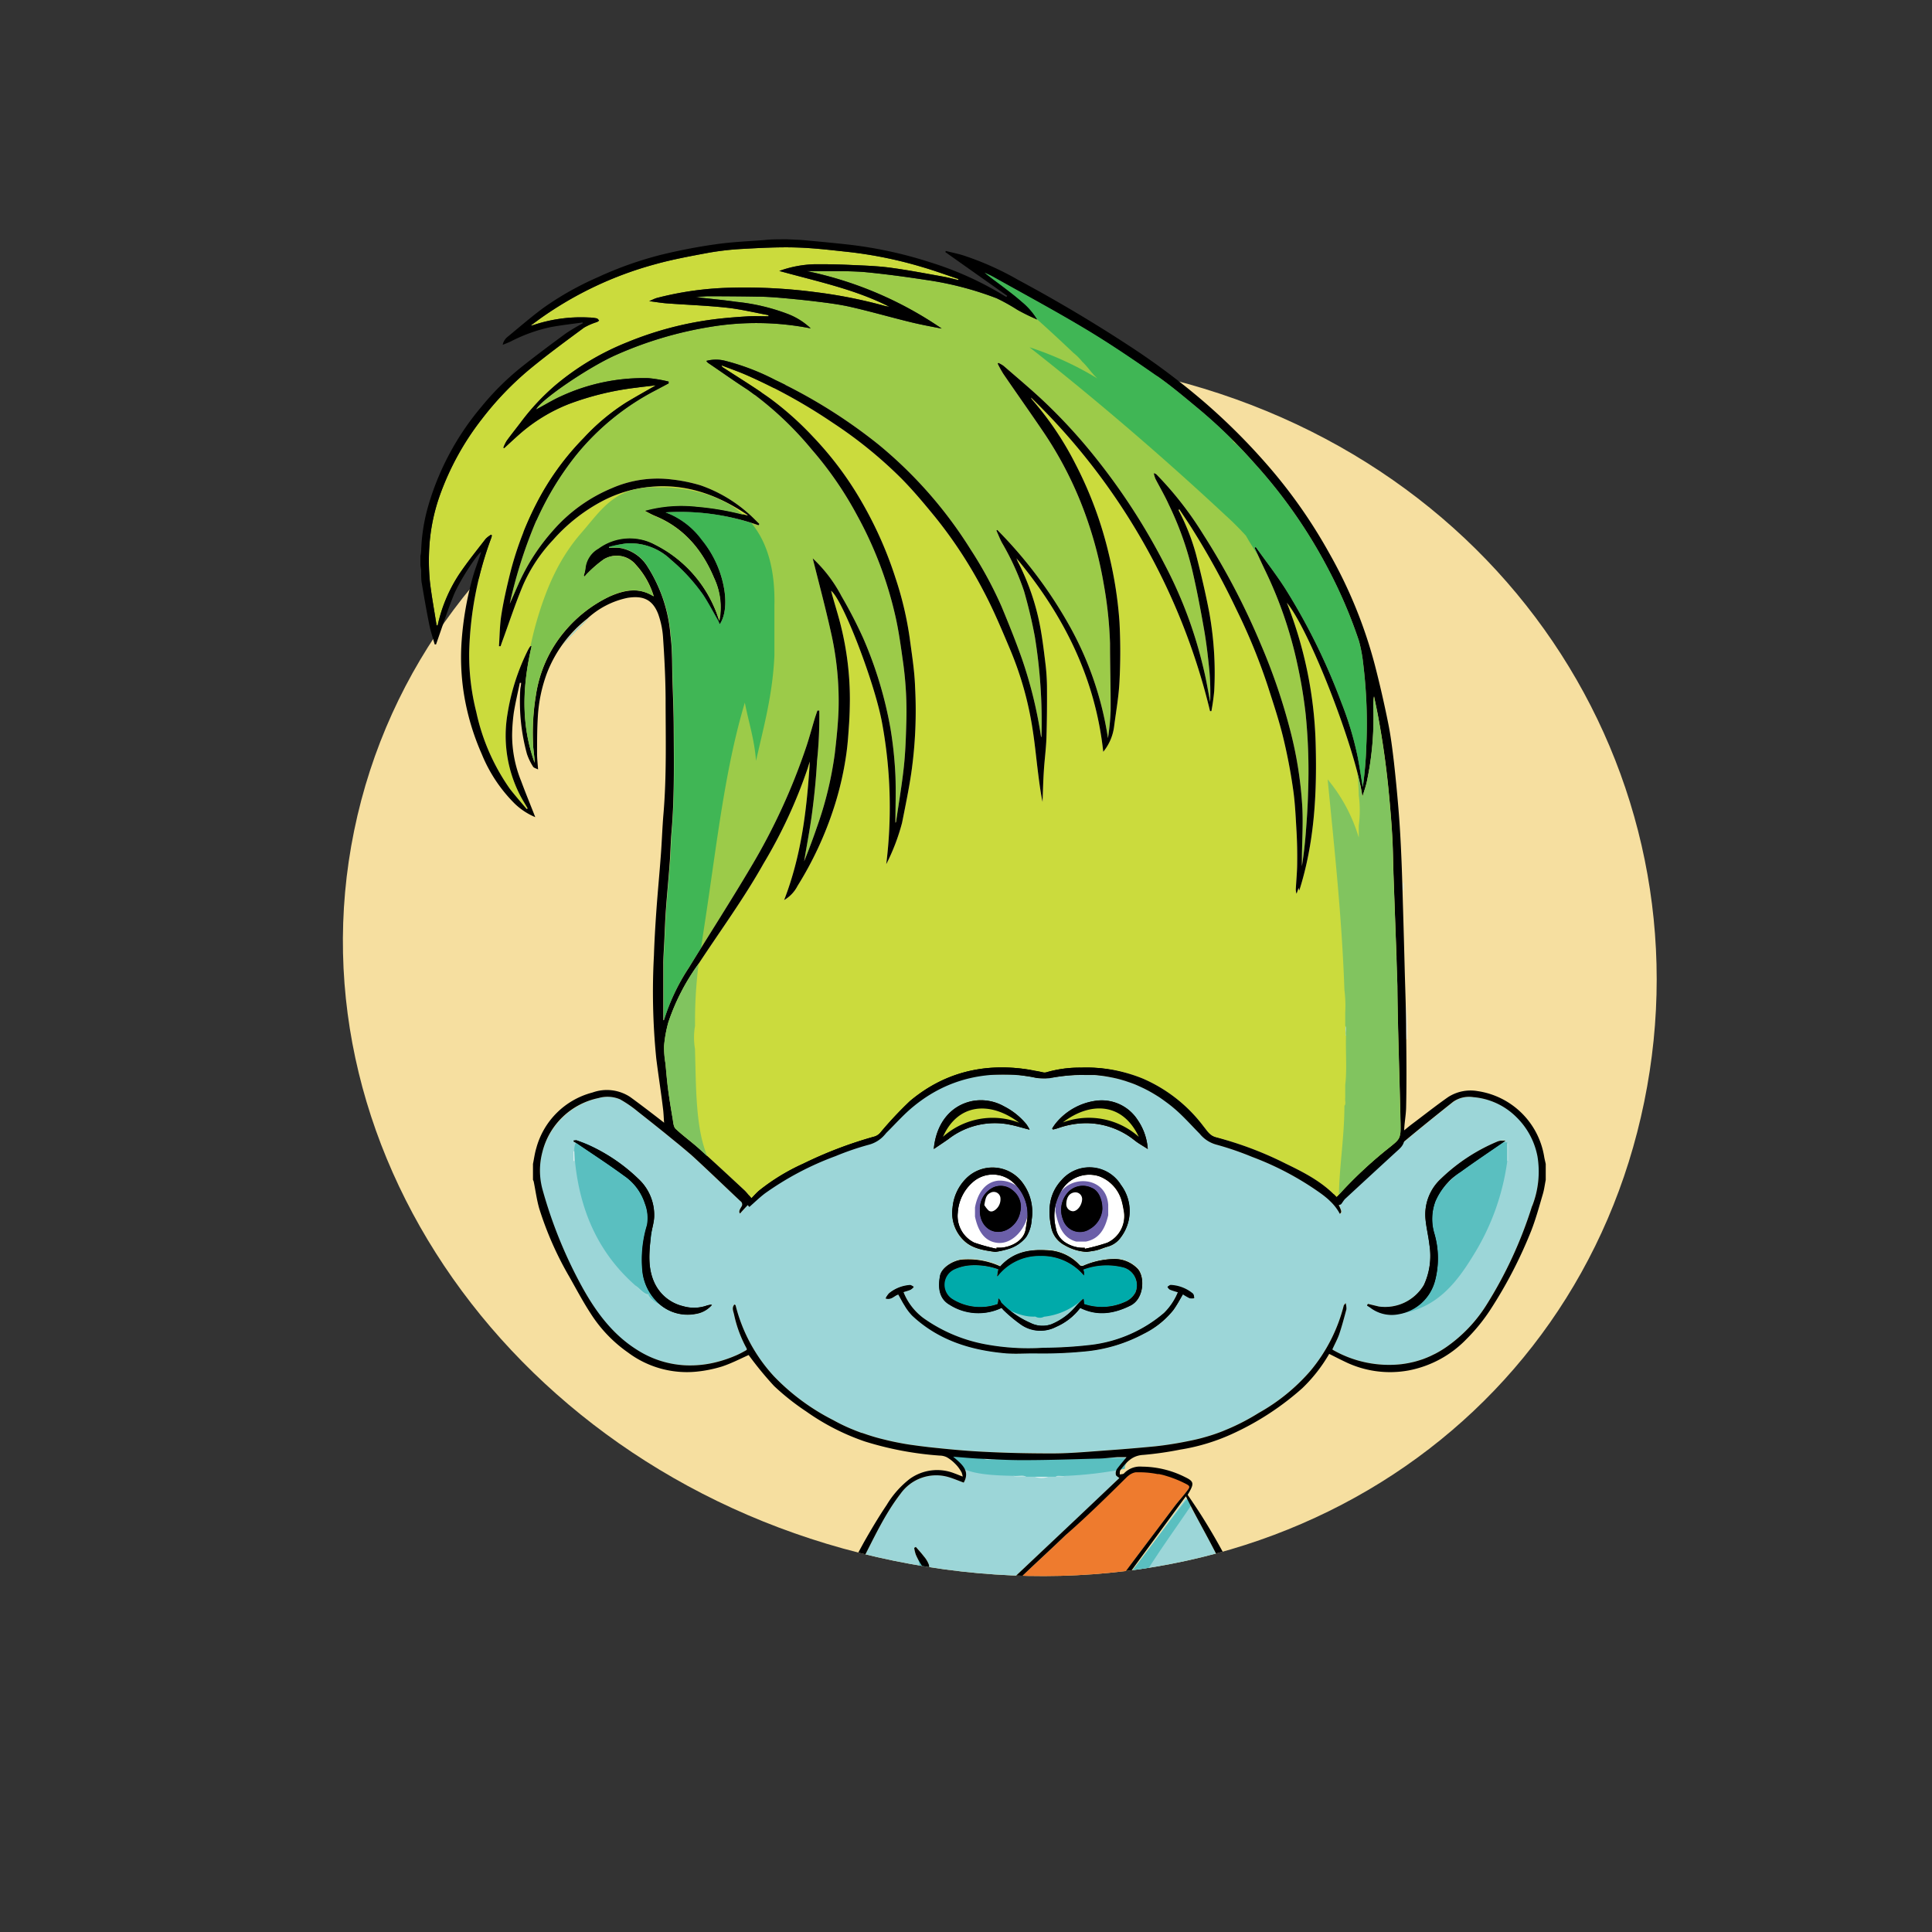 <svg xmlns="http://www.w3.org/2000/svg" xmlns:xlink="http://www.w3.org/1999/xlink" viewBox="0 0 288 288"><rect x="0" y="0" width="288" height="288" fill="#333333" stroke="none"/><defs><clipPath id="a"><path d="M245.1,164.25c-10,48.95-57.46,79.55-111.89,68.4-52.57-10.77-88-56.58-81.28-103.8q.35-2.51.87-5c1.49-7.28,6.43-61.89,9.65-68.28,18.47-36.59,45.66-29.83,92-20.33,8.45,1.73,31.42,24.55,38.68,28a98.15,98.15,0,0,1,13.55,7.71C237.29,91.7,252.54,127.92,245.1,164.25Z" style="fill:none"/></clipPath><clipPath id="b"><path d="M245.1-156.73c-10,48.95-57.46,79.55-111.89,68.4S42.76-148.21,52.79-197.16c4.87-23.79,19.72-43.25,39.95-55.7,8-4.94,25.61-31.38,35-33.94,15.71-4.26,16.85-3.58,34.33,0,9.5,1.95,21.35,9,29.33,13,3.19,1.61,10.6,20.65,13.52,22.55C236.72-230.62,252.68-193.73,245.1-156.73Z" style="fill:none"/></clipPath></defs><title>hair-3_1</title><path d="M245.1,164.25c-10,48.95-57.46,79.55-111.89,68.4S42.76,172.78,52.79,123.83s62.29-79.59,116.72-68.43S255.12,115.3,245.1,164.25Z" style="fill:#f6dfa0"/><g style="clip-path:url(#a)"><path d="M151.23,176.49a4.51,4.51,0,0,0-6.14-.38,6.55,6.55,0,0,0-2.36,4.67,4.42,4.42,0,0,0,2.45,4.45,27.7,27.7,0,0,0,3.33.92l0-.16h.65c1.36-.09,3.37-.91,3.69-2.71.06-.37.12-.74.17-1.11A6.32,6.32,0,0,0,151.23,176.49Zm.83,4.21a3.73,3.73,0,0,1-2.08,2.67c-1.89.84-3.73-.4-3.91-2.59a3.89,3.89,0,0,1,0-.42,3.52,3.52,0,0,1,2-3.35,2.72,2.72,0,0,1,2.93.52A3.07,3.07,0,0,1,152.06,180.7Z" style="fill:#fff"/><path d="M167.53,180.63c-.08-.47-.16-.94-.28-1.39a5.5,5.5,0,0,0-3.43-3.9,4.82,4.82,0,0,0-5.64,2.17,7.2,7.2,0,0,0-.85,5.48,3.1,3.1,0,0,0,1.41,2.22,4.91,4.91,0,0,0,2.91.8l0,.16a29.88,29.88,0,0,0,3.39-.92A4.38,4.38,0,0,0,167.53,180.63Zm-5.13,2.59a2.65,2.65,0,0,1-4-1.45,3.86,3.86,0,0,1,.62-3.86,3,3,0,0,1,3.66-.82c.95.37,1.6,1.56,1.56,3.16A3.75,3.75,0,0,1,162.4,183.22Z" style="fill:#fff"/><path d="M169.26,192.67a3.2,3.2,0,0,1-1.61,1.43,8.35,8.35,0,0,1-6.1.29c0-.19,0-.4-.09-.78a12.55,12.55,0,0,0-1,1,9.55,9.55,0,0,1-3.74,2.79,4,4,0,0,1-3.14-.19,13.75,13.75,0,0,1-4.34-3c-.08-.07-.1-.21-.16-.31s-.11-.15-.27-.36c0,.35-.06.56-.1.85a7.85,7.85,0,0,1-6.83-.76,2.53,2.53,0,0,1,.33-4.41,6.85,6.85,0,0,1,2.42-.61,10.53,10.53,0,0,1,4.17.59c-.05.31-.1.6-.18,1.09a7.87,7.87,0,0,1,6.46-3.1,8.19,8.19,0,0,1,6.49,2.92c0-.15,0-.3,0-.44s-.07-.27-.11-.45a10,10,0,0,1,6.08-.29A2.8,2.8,0,0,1,169.26,192.67Z" style="fill:#0aa"/><path d="M166.49,219a1.18,1.18,0,0,0-.15.83c0,.18.32.32.52.5l-6.33,6-12.19,11.5a1,1,0,0,1-.51.26c-1.21.17-2.42.32-3.64.47s-2.34.29-3.51.46-2.54.42-3.78.61c.49-1.67,1-3.36,1.49-5.07a2.56,2.56,0,0,0,.08-1.3,4.09,4.09,0,0,0-.76-1.26c-.37-.49-.79-.94-1.19-1.4l-.24.14a5.38,5.38,0,0,0,.24,1,9.57,9.57,0,0,0,.81,1.51,1.27,1.27,0,0,1,.17,1.1c-.35,1.3-.66,2.61-1.07,3.9a4.58,4.58,0,0,1-.85,1.64c-.89,1-2,1.88-2.82,2.95a24.7,24.7,0,0,0-3.92,8.38,17,17,0,0,0-.68,6.91,19.7,19.7,0,0,0,2.47,7.36.91.91,0,0,1,.09.63c-.41,1.5-.88,3-1.28,4.49a18.75,18.75,0,0,1-1.37,4.5,3,3,0,0,1-1,1.24,5.76,5.76,0,0,1-5.64-.06c-.83-.44-.95-.57-.81-1.47.29-2,.62-4,.92-5.93.07-.51.09-1,.13-1.53l-.27,0a18.11,18.11,0,0,0-.64,2.17,1.77,1.77,0,0,1-1.14,1.46,3.82,3.82,0,0,1-.71.28c-2.1.46-4.19,1-6.3,1.32a2.91,2.91,0,0,1-2.78-1,16.19,16.19,0,0,1-1.82-3.24,2.51,2.51,0,0,1,.6-2.68.51.51,0,0,1,.29-.18c.76-.16,1.54-.26,2.28-.48,1.4-.41,2.79-.86,4.17-1.34.2-.07.33-.38.49-.58a1.94,1.94,0,0,0-.68-.08c-1.88.51-3.78,1-5.64,1.59-1.62.52-2.47,1.37-2.35,3.26-.13-.16-.34-.35-.38-.43a3.13,3.13,0,0,1-.23-2.15,20.09,20.09,0,0,1,.7-2.19,1,1,0,0,1,1.49-.66,3,3,0,0,0,.69.15A16.24,16.24,0,0,0,115,262a3.29,3.29,0,0,0,2.45-2.2c.79-2.11,1.55-4.23,2.32-6.34A166.48,166.48,0,0,1,128.34,233c1.84-3.52,3.46-7.17,5.91-10.34a6.52,6.52,0,0,1,7.09-2.49c.79.23,1.55.56,2.32.84,1-1.78-.29-2.75-1.57-3.86,1.37.1,2.56.22,3.75.28,2.23.1,4.46.24,6.69.23,3.68,0,7.36-.13,11-.23,1,0,2.08-.15,3.12-.22.46,0,.91,0,1.28,0C167.46,217.81,166.93,218.4,166.49,219Z" style="fill:#9cd6d8"/><path d="M181.57,287.43l-.42.35-.18.14c-.14.11-.28.21-.42.31l-.36.23a9.12,9.12,0,0,1-1,.54l-.54.24-.63.25a12.55,12.55,0,0,1-1.31.38l-2.55.6-1.71.38-.85.17c-.57.1-1.14.2-1.72.27a43.73,43.73,0,0,1-6.93.24l-.73,0c-1.45-.11-2.89-.39-4.35-.61l-.72-.11a.79.79,0,0,1-.54-.24,1,1,0,0,1-.15-.61c0-3.29-.07-6.58-.1-9.86,0-1.7,0-3.39,0-5.12,1.33-.16,2.67-.32,4-.5l1.59-.24c.53-.08,1.06-.18,1.58-.29s1-.22,1.57-.36l.78-.21.67-.2c.56-.18,1.12-.38,1.67-.6l.7-.3a52.43,52.43,0,0,1-27.66,0c4.08,1.38,8.17,2.71,12.57,2.67,0,1.85,0,3.67,0,5.48,0,3.21-.09,6.42-.11,9.63,0,.43-.13.62-.53.68a50.79,50.79,0,0,1-5.44.79l-1.32,0c-.82,0-1.64,0-2.46,0l-1.07,0-1-.07h0l-1.1-.11-.88-.11c-1.18-.17-2.34-.41-3.51-.67l-1.74-.4-.87-.2-.63-.16-.47-.14-.26-.08-.45-.16-.14-.05-.06,0-.46-.19a10.75,10.75,0,0,1-2.23-1.36c-1-.8-1-1-.65-2.27,1.35-4.31,2.69-8.63,4-13A29.81,29.81,0,0,0,133,269l2.1,1.69.16-.14c-.11-.16-.21-.33-.33-.48-1-1.41-2.12-2.77-3.06-4.23a16.92,16.92,0,0,1-2.26-14.18,25,25,0,0,1,3-7.2,32.83,32.83,0,0,1,2.7-3.45,2.56,2.56,0,0,1,1-.7,4.89,4.89,0,0,1,1.27-.25l1.09-.09c1.1-.08,2.19-.17,3.28-.28,2-.2,4-.46,6-.67,1.45-.15,2.9-.34,4.36-.39,3.18-.12,6.37-.24,9.55-.21a45.44,45.44,0,0,1,11.25,1.76,6.44,6.44,0,0,1,3.46,2.8,25.07,25.07,0,0,1,4.16,9.49c1.31,5.58-.15,10.5-3.55,15-.78,1-1.52,2.07-2.36,3.21a3.83,3.83,0,0,0,.71-.31,5.12,5.12,0,0,0,.6-.41,8.5,8.5,0,0,0,1-1.07c.1.75.19,1.39.29,2a71.42,71.42,0,0,0,2.61,9.71c.55,1.81,1.21,3.59,1.83,5.38A1.23,1.23,0,0,1,181.57,287.43Z" style="fill:#ee7b2e"/><path d="M203.78,266.18a3.26,3.26,0,0,1-.52,1.29,3.39,3.39,0,0,0-2.92-3c-1.68-.44-3.34-.93-5-1.4a1.66,1.66,0,0,0-.46-.11,1.46,1.46,0,0,0-.41.11c0,.14,0,.35.14.42a2.94,2.94,0,0,0,.79.39l2.51.79,2.52.78.2.05.21,0h.49l.18,0,.11,0a.63.63,0,0,1,.21.2l.06.1a2.82,2.82,0,0,1,.54,2,8.42,8.42,0,0,1-2,3.78,3,3,0,0,1-.73.59,1.89,1.89,0,0,1-.28.14,2.33,2.33,0,0,1-.55.19l-.11,0h0l-.23,0-.32,0a3.06,3.06,0,0,1-.52,0c-2.07-.38-4.12-.85-6.19-1.3a5.17,5.17,0,0,1-.93-.39,1.56,1.56,0,0,1-1-1.24,18.48,18.48,0,0,0-.64-2.09c0-.08-.11-.14-.31-.17a14.32,14.32,0,0,0,.16,1.61c.35,1.7.7,3.39,1.15,5.06a1.3,1.3,0,0,1-.39,1.41l-.19.18-.27.22-.23.17-.16.1a3.69,3.69,0,0,1-.39.22l-.4.18a6.36,6.36,0,0,1-.93.29l-.49.09-.5.07a6.81,6.81,0,0,1-1,0l-.31,0a4.29,4.29,0,0,1-.59-.11,3.43,3.43,0,0,1-.49-.18l-.14-.07-.1,0-.17-.11-.13-.09a2.39,2.39,0,0,1-.41-.37l-.12-.13-.1-.13-.11-.15a3.64,3.64,0,0,1-.24-.41,4.41,4.41,0,0,1-.35-.94c-.68-2.69-1.43-5.37-2.13-8.05a1,1,0,0,1,.08-.7,19.68,19.68,0,0,0,2.44-7.25,16.48,16.48,0,0,0-.49-6.34,25.7,25.7,0,0,0-4-8.87,11.89,11.89,0,0,0-1.15-1.3l-.31-.31c-.31-.31-.63-.61-.93-.94a2.31,2.31,0,0,1-.47-.59c-.59-1.37-1.15-2.75-1.73-4.12l-.15-.36a1.53,1.53,0,0,0-.19-.34l-.12-.15-.16-.13a1.23,1.23,0,0,0-.43-.19l1.34,4.72-7.09-1.59,10.55-14.39c1,1.78,2,3.55,2.94,5.34a151.61,151.61,0,0,1,9.17,20.44c1.27,3.57,2.6,7.12,3.95,10.66a6.49,6.49,0,0,0,1.14,1.74h0a.62.62,0,0,0,.17.12l.17.06.15,0,.21,0,.2,0c1.59.27,3.18.59,4.79.74a3.56,3.56,0,0,0,1-.07l.49-.11h0l.73-.17a.77.77,0,0,1,.48,0h0a.84.84,0,0,1,.23.16,1.88,1.88,0,0,1,.32.45A6.07,6.07,0,0,1,203.78,266.18Z" style="fill:#9cd6d8"/><path d="M177,222.19c-.6.81-1.29,1.55-1.9,2.35-3,4-6,7.94-9,12l-.12.16-.12.15-.19.21-.05,0-.17.14-.13.09-.13.08-.25.12-.13,0-.15,0-.15,0-.33,0a4,4,0,0,1-.49,0q-2.55-.18-5.11-.18l-1.61,0-1.48,0-.42,0-1.33.08-1.62.13-.32,0-2.33.17,3.35-3.16c2-1.9,4.06-3.78,6.06-5.71,3.06-3,6.1-5.94,9.14-8.93l.16-.14.16-.12a1.49,1.49,0,0,1,.24-.16l.13-.07.15-.07.23-.08.23-.05.26,0h.31a14,14,0,0,1,2.25.19l.44.08.22,0,.36.08c.24.05.47.12.7.19l.61.19.65.24.52.21c.38.16.75.34,1.13.53C177.38,221.49,177.44,221.62,177,222.19Z" style="fill:#ee7b2e"/><path d="M208.27,171.12q-.91.77-1.8,1.57l1.8-1.56c2.76-2.35,5.59-4.62,8.43-6.88C213.86,166.5,211,168.77,208.27,171.12ZM199.76,181l.1-.1-.1.09Zm-43.18-20.42.35-.06c.74-.12,1.48-.22,2.21-.28-.73.06-1.46.15-2.21.28Zm-8.43-.41-.56,0,.56,0c.48,0,1,0,1.44,0C149.11,160.17,148.63,160.17,148.15,160.18Zm-13.54,5.63c-.43.39-.85.79-1.25,1.2Q134,166.4,134.61,165.81ZM99.1,168.88l1.32,1.08.84.68-.84-.69Z" style="fill:#fff"/><path d="M229.24,172.4a11.08,11.08,0,0,0-3.12-5.84,10.29,10.29,0,0,0-6.45-3,4.13,4.13,0,0,0-3,.69c-2.84,2.26-5.67,4.52-8.43,6.88l-1.8,1.56c-1.19,1.06-2.36,2.13-3.54,3.2l-.88.8-.88.8c-.61.56-1.2,1.14-1.76,1.68.54,1.1.68,1.41.55,1.63l0,0-.05.06-.1.1h0a7,7,0,0,0-.92-1.34c-.11-.13-.24-.27-.37-.4l-.39-.38a14.14,14.14,0,0,0-1.26-1,44.29,44.29,0,0,0-10.13-5.37,45.49,45.49,0,0,0-5.37-1.84,4.81,4.81,0,0,1-2.45-1.61l0,0c-1.2-1.21-2.33-2.5-3.61-3.61l-.57-.48-.42-.33c-.5-.39-1-.75-1.52-1.09l-.5-.31-.52-.31-.52-.29-.58-.3c-.51-.26-1-.49-1.56-.7l-.43-.16-.88-.3-.44-.13c-.3-.09-.59-.17-.9-.24l-.45-.1-.46-.09a19.77,19.77,0,0,0-2.31-.32l-.47,0-.48,0h-.48a23.71,23.71,0,0,0-2.64.09c-.72.06-1.46.16-2.21.28l-.18,0-.17,0-.65.11-.3,0-.29,0H155a3,3,0,0,1-.59-.06l-.7-.14-.34-.06-.63-.1c-.57-.08-1.15-.15-1.72-.19l-.68,0-.49,0h-.29c-.48,0-1,0-1.44,0l-.56,0a19.61,19.61,0,0,0-3.25.45l-.59.14-.59.16-.58.18-.58.19c-.39.13-.77.28-1.15.44l-.58.24-.57.26-.7.36-.15.08-.51.29-.22.13-.59.38c-.23.15-.46.31-.68.47s-.62.46-.92.7l-.45.37-.87.77q-.64.59-1.25,1.2l-.93.95-.91,1a9,9,0,0,1-.8.77l-.16.13a4.14,4.14,0,0,1-.89.56l-.31.13-.11,0-.37.11a47.84,47.84,0,0,0-9,3.44,33,33,0,0,0-7,4.22,34.17,34.17,0,0,0-2.54,2.6c-.25-.35,0-.71.2-1a.58.58,0,0,0-.14-.85c-2.24-2.09-4.44-4.22-6.69-6.31-.26-.24-.53-.49-.8-.72l-.73-.62-.92-.77-.84-.68-1.32-1.08-2-1.6-2-1.58a17.67,17.67,0,0,0-2.65-1.82,4.79,4.79,0,0,0-3.18-.19,11.16,11.16,0,0,0-8.44,13.56,67.69,67.69,0,0,0,6,14.74c2.05,3.67,4.51,7,8.15,9.26a14.65,14.65,0,0,0,7.28,2.27,15.94,15.94,0,0,0,4.67-.51,18.53,18.53,0,0,0,2.26-.74c.37-.15.73-.31,1.09-.48s.71-.37,1.05-.57a.71.71,0,0,0,0-.2,18.58,18.58,0,0,1-1.89-5.11c-.11-.48-.37-1,.07-1.47.06,0,.11.05.13.08a.47.47,0,0,1,.06.16,24.27,24.27,0,0,0,5.69,10.47,32.76,32.76,0,0,0,8.85,6.54,25.94,25.94,0,0,0,2.53,1.24l.86.35.82.31.07,0,.85.29.72.23.44.13.47.13c.41.11.82.22,1.24.31s1.07.24,1.61.35,1.21.22,1.83.32l1.38.19,1.39.17c2.77.3,5.54.57,8.32.7,3.3.16,6.59.21,9.89.24,1.7,0,3.4-.09,5.09-.21l5.25-.39c1.75-.14,3.5-.29,5.25-.46.93-.09,1.85-.22,2.77-.38s1.83-.33,2.74-.52c.47-.1.93-.21,1.39-.33l.57-.16a26.5,26.5,0,0,0,2.55-.86c.42-.16.83-.33,1.23-.52a32.86,32.86,0,0,0,4.16-2.21,28.73,28.73,0,0,0,7.67-6.23,24.53,24.53,0,0,0,5-9.77c0-.08.1-.14.28-.37a2.93,2.93,0,0,1,.12.91c-.34,1.27-.67,2.53-1.09,3.77-.26.77-.65,1.49-1,2.21l.06.08a16.82,16.82,0,0,0,10.21,2.14l.57-.08.56-.1.55-.12c.37-.08.72-.19,1.08-.3l.46-.15.59-.23.51-.22.8-.39a15.87,15.87,0,0,0,1.54-.93,21.69,21.69,0,0,0,6-6.26,63.19,63.19,0,0,0,6.84-14.82A14,14,0,0,0,229.24,172.4ZM103.71,195.87a6.37,6.37,0,0,1-5.94-2,7.57,7.57,0,0,1-2-4.6,17.67,17.67,0,0,1,.71-6.63,6,6,0,0,0-.32-3.23,8,8,0,0,0-3.1-4.13c-2.27-1.68-4.63-3.22-7-4.81a5.13,5.13,0,0,0-.51-.28c0-.05,0-.1,0-.16.16,0,.35-.08.49,0a25.2,25.2,0,0,1,2.39,1,26.2,26.2,0,0,1,6.71,4.69,7.35,7.35,0,0,1,2.37,5.72c-.05,1-.4,1.92-.5,2.89-.23,2.3-.49,4.59.5,6.81a6.31,6.31,0,0,0,4.29,3.57,5.78,5.78,0,0,0,3.6-.1,3.59,3.59,0,0,1,.57-.12s.07,0,.17,0A4,4,0,0,1,103.71,195.87Zm53.7-28.44a9.35,9.35,0,0,1,5.91-3.32,6.37,6.37,0,0,1,6.25,2.83,8.69,8.69,0,0,1,1.53,4.36c-.72-.47-1.37-.82-1.94-1.27a11.6,11.6,0,0,0-7.12-2.58,12.58,12.58,0,0,0-4.19.7c-.28.09-.57.16-.85.25l-.15-.13A7,7,0,0,1,157.41,167.42Zm.81,8.52a5.51,5.51,0,0,1,8.86.71,6.48,6.48,0,0,1,0,7.8,3.54,3.54,0,0,1-1.93,1.39c-.53.15-1,.39-1.57.52s-1,.19-1.57.28a7.32,7.32,0,0,1-3.32-1,3.81,3.81,0,0,1-2-2.68C156.15,180.38,156.36,178,158.23,175.94ZM156,186.32a6.91,6.91,0,0,1,5,2.26.64.64,0,0,0,.54.05,12,12,0,0,1,4.49-1,4.76,4.76,0,0,1,3.57,1.45c1.1,1.18,1,4.44-1,5.44-2.44,1.22-4.92,1.64-7.51.36a9,9,0,0,1-3.61,2.83,5.06,5.06,0,0,1-5.15-.29,21.77,21.77,0,0,1-2.63-2.17,2.77,2.77,0,0,1-.32-.38,8,8,0,0,1-7.78-.47c-1.56-.9-1.74-2.56-1.41-4.31.21-1.14,1.76-2.17,3.15-2.37a11.43,11.43,0,0,1,5.81,1C151,186.68,153.35,186.2,156,186.32Zm-2.25-4.48a5.4,5.4,0,0,1-.81,2.57,5.33,5.33,0,0,1-2.76,1.82,13.55,13.55,0,0,1-1.85.41c-1.77-.25-3.46-.51-4.69-1.71A5.7,5.7,0,0,1,142,180a7,7,0,0,1,1.91-4.22,5.55,5.55,0,0,1,8.58.6A7.29,7.29,0,0,1,153.77,181.84Zm-8.86-17.7a7,7,0,0,1,4.76.77A10.43,10.43,0,0,1,153,167.6a6.34,6.34,0,0,1,.48.8c-1.09-.28-2-.56-2.9-.74a11.29,11.29,0,0,0-9.19,2.13c-.69.5-1.41,1-2.19,1.49C139.55,167.63,141.6,164.85,144.91,164.14Zm32.47,29.35a9.46,9.46,0,0,1-1-.58c-.49.81-.91,1.64-1.45,2.38a13,13,0,0,1-4.37,3.49,23,23,0,0,1-8.9,2.65,64.68,64.68,0,0,1-7.46.28c-1.37,0-2.74.09-4.09,0-5.25-.44-10.12-1.91-14.07-5.61a7.92,7.92,0,0,1-1.14-1.51c-.34-.53-.62-1.09-.94-1.65-.59.14-1,.86-1.89.59a3.09,3.09,0,0,1,.5-.73,5.51,5.51,0,0,1,3.09-1.22c.19,0,.39.17.58.26a2.12,2.12,0,0,1-.45.38c-.34.15-.71.24-1.11.37a8.94,8.94,0,0,0,3,3.93,23.25,23.25,0,0,0,9.32,3.92,34.94,34.94,0,0,0,8.57.5,63.88,63.88,0,0,0,7.17-.44,20.56,20.56,0,0,0,10.81-4.76,9.31,9.31,0,0,0,2.09-3.13c-.42-.14-.82-.24-1.19-.4-.15-.06-.25-.25-.38-.38.16-.09.32-.27.48-.26a5.6,5.6,0,0,1,3.29,1.32c.15.13.15.44.23.66A2.12,2.12,0,0,1,177.38,193.49Zm40.33-18.77A9.91,9.91,0,0,0,214,179a7.49,7.49,0,0,0-.21,4.76,13.08,13.08,0,0,1,.1,7.2,6.8,6.8,0,0,1-5.42,4.88,5.28,5.28,0,0,1-4.23-1c-.14-.1-.3-.18-.45-.28l.13-.19,1.62.39a6.72,6.72,0,0,0,6.71-3.21,10.37,10.37,0,0,0,.83-6.05c-.15-1.36-.51-2.71-.6-4.07a7.2,7.2,0,0,1,2.32-5.73,27.27,27.27,0,0,1,8.51-5.57,2.34,2.34,0,0,1,1.07-.13C222.15,171.62,219.9,173.13,217.71,174.72Z" style="fill:#9cd6d8"/><path d="M137.66,240l1.09-.08-1.09.09a4.89,4.89,0,0,0-1.27.25A4.69,4.69,0,0,1,137.66,240Z" style="fill:#fff"/><path d="M172.73,235.09a1.53,1.53,0,0,1,.19.34A2.07,2.07,0,0,0,172.73,235.09Z" style="fill:#fff"/><path d="M194,261.55a.54.54,0,0,0,.17.13.62.62,0,0,1-.17-.12Z" style="fill:#fff"/><path d="M195.4,263.85l2.51.79-2.51-.79-.1,0Z" style="fill:#fff"/><path d="M195,263.69l.31.13Z" style="fill:#fff"/><path d="M200.84,265.5h0l-.21,0Z" style="fill:#fff"/><path d="M202.37,262.29a.77.77,0,0,0-.48,0l-.73.17.73-.18A.77.77,0,0,1,202.37,262.29Z" style="fill:#fff"/><path d="M202.61,262.46a.84.84,0,0,0-.23-.16A.69.69,0,0,1,202.61,262.46Z" style="fill:#fff"/><path d="M169.89,219.4a14,14,0,0,1,2.25.2,14,14,0,0,0-2.25-.19h0Z" style="fill:#fff"/><path d="M85.5,171.63h.12v1.43H85.5Z" style="fill:#ebf6f6;fill-rule:evenodd"/><path d="M148.31,217.55v-.12a25.23,25.23,0,0,1,3.93.12Z" style="fill:#ebf6f6;fill-rule:evenodd"/><path d="M154.26,220.17h2A3.53,3.53,0,0,1,154.26,220.17Z" style="fill:#ebf6f6;fill-rule:evenodd"/><path d="M215.77,176.39a11.35,11.35,0,0,1,1.55-1.55A11.4,11.4,0,0,1,215.77,176.39Z" style="fill:#bae2e2;fill-rule:evenodd"/><path d="M214.58,177.58a6.73,6.73,0,0,1,1.19-1.19A6.71,6.71,0,0,1,214.58,177.58Z" style="fill:#a3dad9;fill-rule:evenodd"/><path d="M94.66,191.61c.7.41,1.28,1.31,2,1.31.17.07,0,.14,0,0-.3.22,1.88,2.17,2,1.19.1,0,.11,0,.12-.12s.21.1.24.24v.12c-.2,0-.22.09-.24.24.55.26,1.06,1,1.67.48.37-.06.31.32.59.36-.94.4-2-.44-2.86-1A13.66,13.66,0,0,1,94.66,191.61Z" style="fill:#a3dad9;fill-rule:evenodd"/><path d="M200.3,177.81a17.22,17.22,0,0,1,1.9-1.9A17.25,17.25,0,0,1,200.3,177.81Z" style="fill:#a3dad9;fill-rule:evenodd"/><path d="M202.21,175.91a11.36,11.36,0,0,1,1.55-1.55A11.34,11.34,0,0,1,202.21,175.91Z" style="fill:#bae2e2;fill-rule:evenodd"/><path d="M205.54,172.82a17.24,17.24,0,0,1,1.9-1.9A17.2,17.2,0,0,1,205.54,172.82Z" style="fill:#ebf6f6;fill-rule:evenodd"/><path d="M205.3,172.94a26.89,26.89,0,0,1,2.38-2.38c0,.16-.21.19-.24.36a17.24,17.24,0,0,0-1.9,1.9C205.44,172.84,205.42,172.94,205.3,172.94Z" style="fill:#a3dad9;fill-rule:evenodd"/><path d="M106.56,174.48a11.37,11.37,0,0,1-1.55-1.55A11.42,11.42,0,0,1,106.56,174.48Z" style="fill:#a3dad9;fill-rule:evenodd"/><path d="M98.59,194.11c-.3.29-.3-.4-.83-.24.2-.24,0-.15,0-.48a.56.56,0,0,0,.36.12v.12C97.77,193.83,98.55,193.9,98.59,194.11Z" style="fill:#a3dad9;fill-rule:evenodd"/><path d="M98.11,193.64l.71.36c0,.07,0,.14-.12.12h-.12C98.55,193.9,97.77,193.83,98.11,193.64Z" style="fill:#ebf6f6;fill-rule:evenodd"/><path d="M155.63,196.28A10.08,10.08,0,0,0,161,194c.2.5-.79.88-1,1.38-.17,0-.2.22-.38.25,0,.39-.38.19-.53.71-1.93.63-.47,1.62-5.11,1.66a33.31,33.31,0,0,1-4.3-3c1.08.39,2.65,1.37,4.66,1.26A1.34,1.34,0,0,0,155.63,196.28Z" style="fill:#92d2d1;fill-rule:evenodd"/><path d="M99.06,194.35c.42.3,1.07.36,1.43.71-.61.5-1.12-.22-1.67-.48C98.84,194.44,98.86,194.31,99.06,194.35Z" style="fill:#92d2d1;fill-rule:evenodd"/><path d="M160.09,195.54c-.22.28.66.84-.12,1.07.14-.49-.25-.46-.24-.83C159.9,195.75,159.94,195.58,160.09,195.54Z" style="fill:#a3dad9;fill-rule:evenodd"/><path d="M133,243.13a69.2,69.2,0,0,0,3.09-6.54c.69-1.61,1.42-3,.48-5.23.34.77,1.59,1.23,1.78,2.14s-.55,2.39-1,3.57a17.75,17.75,0,0,1-1.07,3.45C135.44,241.85,133.49,242.41,133,243.13Z" style="fill:#5abfc0;fill-rule:evenodd"/><path d="M112.27,272.75a6.17,6.17,0,0,1-1.78-.24c-1.62-.58-3.17-2.69-2.5-4.16,2,4.3,11.16,2.87,13.68,0-.93,3.29-.2,7.73,4,6.78,1.48-.33,3.38-2.72,3.93-4.4-.24,1.6-.33,4.4-1.31,5.83-1.4,2-6.59,1.71-7.73-.71-.73-1.55.25-2.79-.24-4.76-2,.51-3.69,1.38-6.07,1.55C113.65,272.71,112.71,272.47,112.27,272.75Z" style="fill:#5abfc0;fill-rule:evenodd"/><path d="M189.6,271.08a3.84,3.84,0,0,0-.48-2c.34-.24.75.44,1.31.71a21.42,21.42,0,0,0,6.31,1.67c2.82.32,4.8-1.68,5.95-3.33-.42,2.25-1.75,4.65-4.4,4.76a16.77,16.77,0,0,1-2.86-.36,34.2,34.2,0,0,1-5.23-1.55c-.49,1.61.44,2.59.12,4.16-.38,1.82-4.93,3.48-7,2.62-1.28-.53-1.55-2.35-1.78-4.28s-1.11-3.58-1.31-5.23c1.55,2.35,2.83,8.21,7.38,7.14,1.13-.27,1.74-1.49,2-2.86A1.79,1.79,0,0,0,189.6,271.08Z" style="fill:#5abfc0;fill-rule:evenodd"/><path d="M145.34,180c.37-2.1,1.51-3.8,3.45-4a4.29,4.29,0,0,1,4.16,2.5c1.32,2.82-1.26,7-4.16,6.78-2-.16-3-1.75-3.45-3.93Zm2,1.78c2-.09,2.79-1.41,3-3.33C148.68,175.66,145.33,179.77,147.36,181.74Z" style="fill:#6b5fa8;fill-rule:evenodd"/><path d="M157.47,179.12a5.48,5.48,0,0,0-.12,1.55c-.26-.31-.11-1.21,0-1.55Z" style="fill:#ebf6f6;fill-rule:evenodd"/><path d="M96.45,187.21v1.67A2.41,2.41,0,0,1,96.45,187.21Z" style="fill:#d3ecec;fill-rule:evenodd"/><path d="M151.05,220c-4-.08-8.58-.31-9.52-3.09,1.77.1,3.3.43,5.12.48.32.27,1.15,0,1.67.12h3.93c5.08.07,11.09-.29,15.82-.12.33.2-.56,1-.36,1.55a57.44,57.44,0,0,1-9,1.07c-.4.08-1.11-.15-1.31.12H153C152.55,219.89,151.65,220.12,151.05,220Z" style="fill:#5abfc0;fill-rule:evenodd"/><path d="M157.36,220.17c.2-.27.91,0,1.31-.12C158.46,220.32,157.76,220.09,157.36,220.17Z" style="fill:#bae2e2;fill-rule:evenodd"/><path d="M177.7,224.21c-3.17,4.72-6.58,9.2-9.28,14.39-1-.15-2.05-.25-3.09-.36,4.16-4.68,7.74-9.94,11.66-14.87C177.48,223.4,177.4,224,177.7,224.21Z" style="fill:#5abfc0;fill-rule:evenodd"/><path d="M189.6,271.08a1.79,1.79,0,0,1,0,1.43Z" style="fill:#bae2e2;fill-rule:evenodd"/><path d="M112.27,272.75c.44-.28,1.39,0,2-.12C113.85,272.91,112.9,272.67,112.27,272.75Z" style="fill:#a3dad9;fill-rule:evenodd"/><path d="M85.62,171.63a2.44,2.44,0,0,1,.36-1.55c1.86.27,3.49,1.56,5,2.74a24.73,24.73,0,0,1,4.28,3.57c2.39,3,2.34,6.72,1.19,10.83a2.41,2.41,0,0,0,0,1.67c-.06,1.77,2.79,5.42,2.86,5.35s-.19,0-.24,0c0-.13-.13-.19-.24-.24l-.71-.36v-.12a.56.56,0,0,1-.36-.12c0,.32.2.24,0,.48.53-.16.53.53.83.24h.12c-.15,1-2.32-1-2-1.19,0,.14.17.07,0,0-.74,0-1.33-.9-2-1.31-4.89-4.31-8.18-10.22-9-18.56Z" style="fill:#5abfc0;fill-rule:evenodd"/><path d="M217.31,174.84a21.78,21.78,0,0,1,3.57-2.62c1.16-.76,2.35-2.24,3.81-1.9v2.74a35.5,35.5,0,0,1-5.12,14.16c-2.37,3.87-5.32,7.74-10.71,8.57h-2.14c-.55-.09-1.22-.05-1.43-.48,5.27,1.11,8.34-1.41,8.45-6.19a7.52,7.52,0,0,0,0-3c-.39-2.84-1-6.84.83-8.57a6.71,6.71,0,0,0,1.19-1.19A11.4,11.4,0,0,0,217.31,174.84Z" style="fill:#5abfc0;fill-rule:evenodd"/><path d="M157.47,179.12c.95-4.09,7.42-4.19,7.73.48v1.55c-.46,2-1.31,3.53-3.33,3.93h-1.43c-2-.53-2.67-2.32-3.09-4.4A5.48,5.48,0,0,1,157.47,179.12Zm5,.12c.38-2.86-4.61-2-3.57,1.43C160,182.35,162.31,180.46,162.47,179.24Z" style="fill:#6b5fa8;fill-rule:evenodd"/><path d="M158.55,273c4.36.08,7.83-.73,11.54-1.31.31.49-1.15,1.21-2,1.31-.21,0-.69-.32-.83,0a1,1,0,0,0-.71.24,86.87,86.87,0,0,1-11.66,1.55h-2.14a38.59,38.59,0,0,1-11.06-2.38c0-.14.22-.1.36-.12h.59c.44.27,1.39,0,2,.12a69.33,69.33,0,0,0,9.64.71,3.53,3.53,0,0,0,2,0h1.07C157.72,273,158.38,273.26,158.55,273Z" style="fill:#e94222;fill-rule:evenodd"/><path d="M213.75,186.14a7.52,7.52,0,0,1,0,3Z" style="fill:#ebf6f6;fill-rule:evenodd"/><path d="M224.81,170.44v2.62h-.12v-2.62Z" style="fill:#bae2e2;fill-rule:evenodd"/><path d="M206.73,195.78h2.14A3.94,3.94,0,0,1,206.73,195.78Z" style="fill:#bae2e2;fill-rule:evenodd"/><path d="M146.65,217.43h1.67v.12C147.8,217.47,147,217.7,146.65,217.43Z" style="fill:#d3ecec;fill-rule:evenodd"/><path d="M151.05,220c.6.08,1.5-.16,1.9.12C152.36,220.09,151.45,220.32,151.05,220Z" style="fill:#bae2e2;fill-rule:evenodd"/><path d="M174.53,191.54c-.16,0-.32.17-.48.26.12.13.22.32.38.38.37.16.77.26,1.19.4a9.31,9.31,0,0,1-2.09,3.13,20.56,20.56,0,0,1-10.81,4.76,63.88,63.88,0,0,1-7.17.44,34.94,34.94,0,0,1-8.57-.5,23.25,23.25,0,0,1-9.32-3.92,8.94,8.94,0,0,1-3-3.93c.4-.13.76-.22,1.11-.37a2.12,2.12,0,0,0,.45-.38c-.19-.09-.39-.27-.58-.26a5.51,5.51,0,0,0-3.09,1.22,3.09,3.09,0,0,0-.5.73c.89.27,1.3-.46,1.89-.59.32.56.6,1.13.94,1.65a7.92,7.92,0,0,0,1.14,1.51c4,3.7,8.81,5.18,14.07,5.61,1.35.11,2.73,0,4.09,0a64.68,64.68,0,0,0,7.46-.28,23,23,0,0,0,8.9-2.65,13,13,0,0,0,4.37-3.49c.54-.74,1-1.57,1.45-2.38a9.46,9.46,0,0,0,1,.58,2.12,2.12,0,0,0,.67,0c-.07-.22-.07-.54-.23-.66A5.6,5.6,0,0,0,174.53,191.54Z"/><path d="M223.31,170.21a27.27,27.27,0,0,0-8.51,5.57,7.2,7.2,0,0,0-2.32,5.73c.09,1.37.45,2.71.6,4.07a10.37,10.37,0,0,1-.83,6.05,6.72,6.72,0,0,1-6.71,3.21l-1.62-.39-.13.19c.15.09.3.17.45.28a5.28,5.28,0,0,0,4.23,1,6.8,6.8,0,0,0,5.42-4.88,13.08,13.08,0,0,0-.1-7.2A7.49,7.49,0,0,1,214,179a9.91,9.91,0,0,1,3.72-4.32c2.19-1.59,4.45-3.1,6.68-4.64A2.34,2.34,0,0,0,223.31,170.21Z"/><path d="M102.67,170.2l-.87-.68c-2.62-2-5.19-4.05-7.87-6a6.32,6.32,0,0,0-5.61-.66,11.72,11.72,0,0,0-8.38,8.31c-.23.76-.33,1.56-.49,2.33v2.38a1.21,1.21,0,0,1,.11.26c.27,1.32.44,2.67.82,4a49.84,49.84,0,0,0,4.48,10.17c1.05,1.86,2.05,3.75,3.22,5.54a20.56,20.56,0,0,0,5.54,5.77,14.65,14.65,0,0,0,10.2,2.85,19.4,19.4,0,0,0,3.78-.76c1.43-.47,2.77-1.17,4-1.72a51.53,51.53,0,0,0,3.79,4.62,36,36,0,0,0,4.8,3.8,34.29,34.29,0,0,0,8.71,4.46,48.85,48.85,0,0,0,11.16,2.11,2.47,2.47,0,0,1,1.08.25,5.78,5.78,0,0,1,2.21,2.27,3.24,3.24,0,0,1,.16.61c-.51-.19-.87-.35-1.24-.48a7,7,0,0,0-6.66.83,14.09,14.09,0,0,0-3.44,3.89c-1.2,1.78-2.3,3.64-3.37,5.52a133.85,133.85,0,0,0-9.26,20.89q-1.4,3.84-2.83,7.67a.65.65,0,0,1-.49.34c-1.16,0-2.33.08-3.5.06a3.16,3.16,0,0,0-3.21,2.23c-.08.2-.14.4-.22.61a2,2,0,0,0-2,.53,5.82,5.82,0,0,0-1.45,4,2.24,2.24,0,0,0,1.38,2.21,9.84,9.84,0,0,0,.5,1.31,5.67,5.67,0,0,0,6.18,3.32,29.87,29.87,0,0,0,6.32-1.61c-.14.94-.3,1.83-.41,2.72-.2,1.66-.07,2.15,1.45,3a6.26,6.26,0,0,0,5.1.39c.91-.29,1.92-.59,2.31-1.63a36.11,36.11,0,0,0,1.19-3.46c.52-1.9.94-3.84,1.4-5.81.31.41.62.77.87,1.17a.86.86,0,0,1,.1.59c-.44,1.84-.82,3.69-1.37,5.5-1.14,3.8-2.34,7.57-3.55,11.35a2.29,2.29,0,0,0,.23,2,5.34,5.34,0,0,0,.68.82,10.47,10.47,0,0,0,4.38,2.62c.36.13.54.27.45.68-.74,3.4-1.37,6.83-2.24,10.2a16.1,16.1,0,0,1-3.23,5.82,10.45,10.45,0,0,0-2.17,5.55.86.86,0,0,1-.29.52,5.79,5.79,0,0,0-1.4,7.76,5,5,0,0,0,5.62,2.38.8.8,0,0,1,.54.06,3.26,3.26,0,0,0,2.41.3c.8-.19,1.58-.44,2.38-.67a5.51,5.51,0,0,0,7,1.26l2.61,1.15h1c.39-.11.8-.2,1.17-.35,1.71-.68,3-1.74,3.09-3.73,0-.14.2-.31.34-.38a8.51,8.51,0,0,0,3.55-3.14,5.62,5.62,0,0,0,.9-3.15c-.06-1.54-.27-3.07-.34-4.6-.06-1.36,0-2.73,0-4.1q-.05-6.62-.11-13.24a4.93,4.93,0,0,0,0-.71,1.51,1.51,0,0,1,.3-1.05,4,4,0,0,0,.45-1.84c.13-4.69.22-9.39.31-14.08,0-.55.28-.45.64-.36,0,1.32,0,2.63,0,3.94.07,3.48.14,7,.28,10.45,0,.75-.12,1.66.74,2.19.08,0,0,.3,0,.46-.06,5.83-.12,11.67-.21,17.51,0,1.12-.21,2.24-.32,3.36a7.8,7.8,0,0,0,1.36,6,9.16,9.16,0,0,0,2.79,2.28,1.3,1.3,0,0,1,.63.78,4.35,4.35,0,0,0,3.15,3.5c.34.13.7.22,1.05.33h1.07l2.55-1.17a5.42,5.42,0,0,0,3.69.63,5.48,5.48,0,0,0,3.31-1.91,15.91,15.91,0,0,0,1.56.57,3.6,3.6,0,0,0,3.35-.32,2.57,2.57,0,0,1,1.7-.43,4.17,4.17,0,0,0,3-1.41,4.89,4.89,0,0,0-.15-6.62.62.62,0,0,1-.2-.33,18.43,18.43,0,0,0-.07-2,10.42,10.42,0,0,0-1.93-5,18.63,18.63,0,0,1-4-8.1c-.48-2.51-1.06-5-1.58-7.51-.25-1.18-.24-1.18.85-1.61a9.5,9.5,0,0,0,4.4-3.1,2.08,2.08,0,0,0,.36-2c-.6-1.81-1.24-3.62-1.77-5.46-1.1-3.82-2.14-7.66-3.19-11.49a.67.67,0,0,1,0-.5c.28-.42.6-.82.91-1.23.58,2.31,1.11,4.57,1.72,6.81.22.83.73,1.59.92,2.42a2.71,2.71,0,0,0,2.24,2.14,7.73,7.73,0,0,0,2.27,0,5.44,5.44,0,0,0,3.63-1.74,2.15,2.15,0,0,0,.73-2.23,19.89,19.89,0,0,1-.44-2.67,9.44,9.44,0,0,0,1.24.47c1.84.41,3.69.82,5.55,1.18a5.6,5.6,0,0,0,5.44-2.85,8.11,8.11,0,0,1,1.73-2.73,1.51,1.51,0,0,0,.35-.86,5.84,5.84,0,0,0-1.16-4.22,2,2,0,0,0-1.73-.84,3.35,3.35,0,0,0-.5,0,3.67,3.67,0,0,0-.16-.5c-.5-1-1-2.11-2.31-2.21s-2.92-.15-4.38-.17a.51.51,0,0,1-.58-.41c-.54-1.53-1.07-3.05-1.66-4.56-1.87-4.82-3.68-9.67-5.67-14.44a92.43,92.43,0,0,0-7.1-13.54c-.64-1-1.31-2-2-3,.12-.2.21-.35.3-.51.65-1.19.58-1.52-.64-2.11a14.46,14.46,0,0,0-6.49-1.58,3.26,3.26,0,0,0-2.65,1c-.12.14-.43.12-.64.17,0-.21,0-.48.07-.62.87-1.15,1.74-2.21,3.43-2.3a49.78,49.78,0,0,0,5.52-.79,29.89,29.89,0,0,0,8-2.46,41.65,41.65,0,0,0,10.2-6.7,23.15,23.15,0,0,0,4-5.11c.76.38,1.51.77,2.27,1.13a15.33,15.33,0,0,0,9.57,1.34,16.19,16.19,0,0,0,8.62-4.67,27,27,0,0,0,3.51-4.3,67.06,67.06,0,0,0,6.15-11.86c.69-1.77,1.19-3.63,1.73-5.46.2-.68.29-1.41.43-2.11v-2.38c-.08-.38-.18-.75-.24-1.13a11.79,11.79,0,0,0-9.91-9.73,6.18,6.18,0,0,0-4.4.89c-1.87,1.31-3.67,2.74-5.5,4.11-.44.33-4.65,3.8-5.4,4.45s-1.48,1.29-2.21,2l-1.08,1c-.36.34-.71.68-1.05,1q-1,1-2,2.14c-3.57-3.28-7.88-5.25-12.31-7-1.42-.56-2.87-1-4.33-1.48l-1.46-.44-.16,0-.15-.06a4.45,4.45,0,0,1-1.46-1.45,26.68,26.68,0,0,0-5.12-5c-.45-.32-.92-.62-1.41-.91a21.77,21.77,0,0,0-4.69-2,20.68,20.68,0,0,0-5-.84l-1,0a17.66,17.66,0,0,0-5.59.55,4.92,4.92,0,0,1-2.46-.19,23.09,23.09,0,0,0-15.19,2.3,20.57,20.57,0,0,0-5.63,4.6c-.71.82-1.39,1.68-2.12,2.49l-.16.16a1.74,1.74,0,0,1-.48.31l-.1,0a59.52,59.52,0,0,0-9.39,3.45,34.51,34.51,0,0,0-7.89,4.66c-.4.33-.75.7-1.05,1l-4.08-3.82C106.1,173.23,102.67,170.2,102.67,170.2ZM153.5,315.56a6.31,6.31,0,0,1-2.51,3.9c-.37.32-.79.59-1.16.92l-.18.16-.18.17a3.29,3.29,0,0,0-.6.77l-.09.2c0,.08-.07.17-.1.27s-.08.23-.12.35a4.08,4.08,0,0,1-.31.62l-.18.28-.2.26-.22.24-.13.12h0l-.23.19-.16.11-.15.1-.17.1h0l-.21.11-.19.08-.16.06h0l-.16.05-.16,0-.12,0a3.8,3.8,0,0,1-1.12.08l-.3,0h0l-.13,0-.21,0-.3-.09a3.23,3.23,0,0,1-.43-.18l-.32-.18-.12-.08a3.43,3.43,0,0,1-.63-.54,3.27,3.27,0,0,1-.26-.32,1.93,1.93,0,0,1-.18-.27l-.09-.14-.16-.32-.06-.13c-.05-.12-.1-.25-.14-.38a6,6,0,0,1,.24-4.55,1,1,0,0,0,0-.23h0l-.11.05-.1.06-.1.07-.09.08a1.13,1.13,0,0,0-.15.16l-.12.16-.08.12a2.38,2.38,0,0,0-.15.3,3.19,3.19,0,0,0-.12.33,1.25,1.25,0,0,0,0,.13c0,.07,0,.15-.05.23a4.37,4.37,0,0,0-.08.6v.24a7.93,7.93,0,0,0,.88,3.82,5.07,5.07,0,0,1-.55.26,4.1,4.1,0,0,1-.58.19,4.59,4.59,0,0,1-.59.11,5.48,5.48,0,0,1-.76,0l-.39,0h-.07l-.28,0-.37-.09-.18-.05-.32-.12h0l-.2-.09a3.59,3.59,0,0,1-.54-.31,3.44,3.44,0,0,1-1.41-1.94,10.44,10.44,0,0,1-.08-2.87,11.13,11.13,0,0,1,.22-1.5l-.24,0a6.92,6.92,0,0,0-.6,5.35,23.54,23.54,0,0,1-2.4.66c-1.2.2-2.28-.69-2.76-2.13a4,4,0,0,1,1.67-4.79c.11-.06.22-.15.33-.22l0-.15a4.17,4.17,0,0,0-.79.2A3.88,3.88,0,0,0,128.1,320a21.8,21.8,0,0,0,.6,2.58,3.86,3.86,0,0,1-3.62-1.62,5.2,5.2,0,0,1,.39-6.8l.12-.13,0,0a1.8,1.8,0,0,0,.92-1.49,9.79,9.79,0,0,1,2-4.66,19.94,19.94,0,0,0,3.64-7.72c.65-2.62,1.13-5.28,1.67-7.93a8.48,8.48,0,0,0,.07-1c6.39,1.75,12.77,2.37,19.19.5,0,1.24,0,2.45,0,3.65,0,3.88-.11,7.77-.06,11.65,0,1.67.38,3.34.48,5A20.3,20.3,0,0,1,153.5,315.56Zm25.64-12.25a15.19,15.19,0,0,0,2.54,4.47,11.26,11.26,0,0,1,2.13,5c.15.62.24,1.27.39,1.9a1.2,1.2,0,0,0,.27.57,4,4,0,0,1,1,4.21,3.16,3.16,0,0,1-.1.33c0,.09-.07.18-.11.27a2.3,2.3,0,0,1-.16.31,3.31,3.31,0,0,1-.19.29l-.23.28-.14.14-.14.13-.31.24a5.27,5.27,0,0,1-.46.27l-.25.12a7,7,0,0,1-1.06.37l-.18,0-.64.11c1.59-3.2.21-5.52-1.44-6.3.27.47.45.85.69,1.18a4.29,4.29,0,0,1-.3,5.13,2.19,2.19,0,0,1-1.64.77,2.31,2.31,0,0,1-.57-.07l-.54-.14c-.54-.15-1.08-.32-1.65-.49a7.57,7.57,0,0,0,.09-4.21,2.52,2.52,0,0,0-2.54-2c1.6,1,2.38,2.3,2.09,4a4.83,4.83,0,0,1-1.09,2.58,4.5,4.5,0,0,1-5.13.93,5,5,0,0,0,1.4-4.28c-.37-1.76-1.83-2.62-3.38-3.32l.61.52c.22.2.43.42.65.6a3.84,3.84,0,0,1,1.08,4.1,5.73,5.73,0,0,1-1.46,2.14,5.32,5.32,0,0,1-.5.39,4.84,4.84,0,0,1-.52.3l-.08,0a4,4,0,0,1-.48.2l-.24.08a4,4,0,0,1-.5.13,3.88,3.88,0,0,1-4.52-2.91c-.21-.73-.76-1.06-1.22-1.51-.85-.83-1.77-1.59-2.56-2.47a5.42,5.42,0,0,1-1.12-4.08c.12-2,.4-4,.53-6,.08-1.36,0-2.73,0-4.1q0-4.9-.1-9.8c0-.71-.06-1.42-.1-2.21,6.47,1.89,12.84,1.29,19.24-.46,0,.16.09.32.11.49A46.05,46.05,0,0,0,179.14,303.31Zm-1.88-35.9c-.78,1-1.52,2.07-2.36,3.21a3.83,3.83,0,0,0,.71-.31,5.12,5.12,0,0,0,.6-.41,8.5,8.5,0,0,0,1-1.07c.1.75.19,1.39.29,2a71.42,71.42,0,0,0,2.61,9.71c.55,1.81,1.21,3.59,1.83,5.38a1.23,1.23,0,0,1-.41,1.47l-.42.35-.18.14c-.14.11-.28.21-.42.31l-.36.23a9.12,9.12,0,0,1-1,.54l-.54.24-.63.25a12.55,12.55,0,0,1-1.31.38l-2.55.6-1.71.38-.85.17c-.57.1-1.14.2-1.72.27a43.73,43.73,0,0,1-6.93.24l-.73,0c-1.45-.11-2.89-.39-4.35-.61l-.72-.11a.79.79,0,0,1-.54-.24,1,1,0,0,1-.15-.61c0-3.29-.07-6.58-.1-9.86,0-1.7,0-3.39,0-5.12,1.33-.16,2.67-.32,4-.5l1.59-.24c.53-.08,1.06-.18,1.58-.29s1-.23,1.57-.36l.78-.21.67-.2c.56-.18,1.12-.38,1.67-.6l.7-.3a52.43,52.43,0,0,1-27.66,0c4.08,1.38,8.17,2.71,12.57,2.67,0,1.85,0,3.67,0,5.48,0,3.21-.09,6.42-.11,9.63,0,.43-.13.62-.53.68a50.79,50.79,0,0,1-5.44.79l-1.32,0c-.82,0-1.64,0-2.46,0l-1.07,0-1-.07h0l-.73-.07-.37,0-.44-.05-.44-.06c-1.18-.17-2.34-.41-3.51-.67l-1.74-.4-.87-.2-.63-.16-.47-.14-.26-.08-.45-.16-.14-.05-.06,0-.46-.19a11.48,11.48,0,0,1-1.15-.6l-.55-.36-.53-.4c-1-.8-1-1-.65-2.27,1.35-4.31,2.69-8.63,4-13A29.81,29.81,0,0,0,133,269l2.1,1.69.16-.14c-.11-.16-.21-.33-.33-.48-1-1.41-2.12-2.77-3.06-4.23a16.92,16.92,0,0,1-2.26-14.18,25,25,0,0,1,3-7.2,32.83,32.83,0,0,1,2.7-3.45,2.56,2.56,0,0,1,1-.7,4.89,4.89,0,0,1,1.27-.25l1.09-.09c1.1-.08,2.19-.17,3.28-.28,2-.2,4-.46,6-.67,1.45-.15,2.9-.34,4.36-.39,3.18-.12,6.37-.24,9.55-.21a45.44,45.44,0,0,1,11.25,1.76,6.44,6.44,0,0,1,3.46,2.8,25.07,25.07,0,0,1,4.16,9.49C182.13,258,180.66,262.94,177.26,267.41Zm2.5-38.69a151.61,151.61,0,0,1,9.17,20.44c1.27,3.57,2.6,7.12,3.95,10.66a6.49,6.49,0,0,0,1.14,1.74h0l.07.07.09.05.17.06.15,0,.21,0,.2,0c1.59.27,3.18.59,4.79.74a3.56,3.56,0,0,0,1-.07l.49-.11h0l.73-.17.19,0h.15l.14,0h0a.69.69,0,0,1,.23.16,1.88,1.88,0,0,1,.32.45,6.07,6.07,0,0,1,.85,3.28,3.26,3.26,0,0,1-.52,1.29,3.39,3.39,0,0,0-2.92-3c-1.68-.44-3.34-.93-5-1.4a1.66,1.66,0,0,0-.46-.11,1.46,1.46,0,0,0-.41.11c0,.14,0,.35.14.42a3.21,3.21,0,0,0,.38.22l.15.06h0l.14,0,.1,0,2.51.79,2.52.78.2.05.21,0h.49l.18,0,.11,0a.63.63,0,0,1,.21.2l.06.1a2.82,2.82,0,0,1,.54,2,8.42,8.42,0,0,1-2,3.78,3,3,0,0,1-.73.59,1.89,1.89,0,0,1-.28.14,2.33,2.33,0,0,1-.55.19l-.11,0h0l-.23,0-.32,0a3.06,3.06,0,0,1-.52,0c-2.07-.38-4.12-.85-6.19-1.3a5.17,5.17,0,0,1-.93-.39,1.56,1.56,0,0,1-1-1.24,18.48,18.48,0,0,0-.64-2.09c0-.08-.11-.14-.31-.17a14.32,14.32,0,0,0,.16,1.61c.35,1.7.7,3.39,1.15,5.06a1.3,1.3,0,0,1-.39,1.41l-.19.18-.27.22-.23.17-.16.1a3.69,3.69,0,0,1-.39.22l-.4.18a6.36,6.36,0,0,1-.93.29l-.49.09-.5.07a6.81,6.81,0,0,1-1,0l-.31,0a4.29,4.29,0,0,1-.59-.11,3.43,3.43,0,0,1-.49-.18l-.14-.07-.1,0-.17-.11-.13-.09a2.39,2.39,0,0,1-.41-.37l-.12-.13-.1-.13-.11-.15a3.64,3.64,0,0,1-.24-.41,4.41,4.41,0,0,1-.35-.94c-.68-2.69-1.43-5.37-2.13-8.05a1,1,0,0,1,.08-.7,19.68,19.68,0,0,0,2.44-7.25,16.48,16.48,0,0,0-.49-6.34,25.7,25.7,0,0,0-4-8.87,11.89,11.89,0,0,0-1.15-1.3l-.31-.31c-.31-.31-.63-.61-.93-.94a2.31,2.31,0,0,1-.47-.59c-.59-1.37-1.15-2.75-1.73-4.12l-.15-.36a1.53,1.53,0,0,0-.19-.34l-.12-.15-.16-.13a1.23,1.23,0,0,0-.43-.19l1.34,4.72-7.09-1.59,10.55-14.39C177.8,225.15,178.8,226.92,179.76,228.72ZM168,220.16l.16-.14.16-.12a1.49,1.49,0,0,1,.24-.16l.13-.07.15-.07.23-.08.23-.05.26,0h.31a14,14,0,0,1,2.25.19l.44.08.22,0,.36.08c.24.05.47.12.7.19l.61.19.65.24.52.21c.38.16.75.34,1.13.53.62.31.68.45.25,1-.6.81-1.29,1.55-1.9,2.35-3,4-6,7.94-9,12l-.12.16-.12.15-.19.21-.05,0-.17.14-.13.09-.13.08-.25.12-.13,0-.15,0-.15,0-.33,0a4,4,0,0,1-.49,0q-2.55-.18-5.11-.18l-1.61,0-1.48,0-.42,0-1.33.08-1.62.13-.32,0-2.33.17,3.35-3.16c2-1.9,4.06-3.78,6.06-5.71C161.94,226.13,165,223.14,168,220.16ZM166.49,219a1.18,1.18,0,0,0-.15.83c0,.18.32.32.52.5l-6.33,6-12.19,11.5a1,1,0,0,1-.51.26c-1.21.17-2.42.32-3.64.47s-2.34.29-3.51.46-2.54.42-3.78.61c.49-1.67,1-3.36,1.49-5.07a2.56,2.56,0,0,0,.08-1.3,4.09,4.09,0,0,0-.76-1.26c-.37-.49-.79-.94-1.19-1.4l-.24.14a5.38,5.38,0,0,0,.24,1,9.57,9.57,0,0,0,.81,1.51,1.27,1.27,0,0,1,.17,1.1c-.35,1.3-.66,2.61-1.07,3.9a4.58,4.58,0,0,1-.85,1.64c-.89,1-2,1.88-2.82,2.95a24.7,24.7,0,0,0-3.92,8.38,17,17,0,0,0-.68,6.91,19.7,19.7,0,0,0,2.47,7.36.91.91,0,0,1,.09.63c-.41,1.5-.88,3-1.28,4.49a18.75,18.75,0,0,1-1.37,4.5,3,3,0,0,1-1,1.24,5.76,5.76,0,0,1-5.64-.06c-.83-.44-.95-.57-.81-1.47.29-2,.62-4,.92-5.93.07-.51.09-1,.13-1.53l-.27,0a18.11,18.11,0,0,0-.64,2.17,1.77,1.77,0,0,1-1.14,1.46,3.82,3.82,0,0,1-.71.28c-2.1.46-4.19,1-6.3,1.32a2.91,2.91,0,0,1-2.78-1,16.19,16.19,0,0,1-1.82-3.24,2.51,2.51,0,0,1,.6-2.68.51.51,0,0,1,.29-.18c.76-.16,1.54-.26,2.28-.48,1.4-.41,2.79-.86,4.17-1.34.2-.07.33-.38.49-.58a1.94,1.94,0,0,0-.68-.08c-1.88.51-3.78,1-5.64,1.59-1.62.52-2.47,1.37-2.35,3.26-.13-.16-.34-.35-.38-.43a3.13,3.13,0,0,1-.23-2.15,20.09,20.09,0,0,1,.7-2.19,1,1,0,0,1,1.49-.66,3,3,0,0,0,.69.15A16.24,16.24,0,0,0,115,262a3.29,3.29,0,0,0,2.45-2.2c.79-2.11,1.55-4.23,2.32-6.34A166.48,166.48,0,0,1,128.34,233c1.84-3.52,3.46-7.17,5.91-10.34a6.52,6.52,0,0,1,7.09-2.49c.79.23,1.55.56,2.32.84,1-1.78-.29-2.75-1.57-3.86,1.37.1,2.56.22,3.75.28,2.23.1,4.46.24,6.69.23,3.68,0,7.36-.13,11-.23,1,0,2.08-.15,3.12-.22.46,0,.91,0,1.28,0C167.46,217.81,166.93,218.4,166.49,219Zm61.9-39.24a63.19,63.19,0,0,1-6.84,14.82,21.69,21.69,0,0,1-6,6.26,15.87,15.87,0,0,1-1.54.93l-.8.39-.51.22-.59.23-.46.15c-.35.11-.71.22-1.08.3l-.55.12-.56.1-.57.08a16.82,16.82,0,0,1-10.21-2.14l-.06-.08c.32-.72.72-1.44,1-2.21.42-1.24.75-2.5,1.09-3.77a2.93,2.93,0,0,0-.12-.91c-.17.22-.26.29-.28.37a24.53,24.53,0,0,1-5,9.77,28.73,28.73,0,0,1-7.67,6.23,32.86,32.86,0,0,1-4.16,2.21c-.41.18-.82.35-1.23.52a26.5,26.5,0,0,1-2.55.86l-.57.16c-.46.12-.92.23-1.39.33-.91.19-1.82.37-2.74.52s-1.84.28-2.77.38c-1.75.17-3.49.32-5.25.46l-5.25.39c-1.7.12-3.4.22-5.09.21-3.3,0-6.6-.07-9.89-.24-2.78-.13-5.55-.4-8.32-.7l-1.39-.17-1.38-.19c-.61-.09-1.22-.2-1.83-.32s-1.08-.22-1.61-.35-.83-.2-1.24-.31l-.47-.13-.44-.13-.72-.23-.85-.29-.07,0-.82-.31-.86-.35a25.94,25.94,0,0,1-2.53-1.24,32.76,32.76,0,0,1-8.85-6.54,24.27,24.27,0,0,1-5.69-10.47.47.47,0,0,0-.06-.16s-.06,0-.13-.08c-.44.47-.18,1-.07,1.47a18.58,18.58,0,0,0,1.89,5.11.71.71,0,0,1,0,.2c-.34.2-.69.39-1.05.57s-.72.33-1.09.48a18.53,18.53,0,0,1-2.26.74,15.94,15.94,0,0,1-4.67.51A14.65,14.65,0,0,1,95,201.24c-3.64-2.27-6.1-5.59-8.15-9.26a67.69,67.69,0,0,1-6-14.74,10.71,10.71,0,0,1,0-5.5,10.9,10.9,0,0,1,8.39-8.06,4.79,4.79,0,0,1,3.18.19,17.67,17.67,0,0,1,2.65,1.82l2,1.58,2,1.6,1.32,1.08.84.68.92.77.73.62c.27.23.54.48.8.72,2.25,2.08,4.46,4.21,6.69,6.31a.58.58,0,0,1,.14.85c-.17.31-.45.67-.2,1a34.17,34.17,0,0,1,2.54-2.6,33,33,0,0,1,7-4.22,47.84,47.84,0,0,1,9-3.44l.37-.11.11,0,.31-.13a4.14,4.14,0,0,0,.89-.56l.16-.13a9,9,0,0,0,.8-.77l.91-1,.93-.95q.61-.62,1.25-1.2c.28-.26.57-.52.87-.77l.45-.37c.3-.24.6-.48.92-.7s.45-.32.68-.47l.59-.38.22-.13.51-.29.15-.08.7-.36.57-.26.58-.24c.38-.16.76-.3,1.15-.44l.58-.19.58-.18.59-.16.59-.14a19.61,19.61,0,0,1,3.25-.45l.56,0c.48,0,1,0,1.44,0h.29l.49,0,.68,0c.57,0,1.15.1,1.72.19l.63.1.34.06.7.14a3,3,0,0,0,.59.06h.3l.29,0,.3,0,.65-.11.17,0,.18,0c.74-.12,1.48-.22,2.21-.28a23.71,23.71,0,0,1,2.64-.09h.48l.48,0,.47,0a19.77,19.77,0,0,1,2.31.32l.46.09.45.1c.3.07.6.15.9.24l.44.13.88.3.43.16c.53.21,1,.44,1.56.7l.58.3.52.29.52.31.5.31c.51.34,1,.7,1.52,1.09l.42.33.57.48c1.28,1.12,2.41,2.4,3.61,3.61l0,0a4.81,4.81,0,0,0,2.45,1.61,45.49,45.49,0,0,1,5.37,1.84,44.29,44.29,0,0,1,10.13,5.37,14.14,14.14,0,0,1,1.26,1l.39.38c.13.13.25.26.37.4a7,7,0,0,1,.92,1.34h0l.1-.1.05-.06,0,0c.13-.22,0-.54-.55-1.63.57-.54,1.15-1.12,1.76-1.68l.88-.8.88-.8c1.17-1.07,2.35-2.14,3.54-3.2l1.8-1.56c2.76-2.35,5.59-4.62,8.43-6.88a4.13,4.13,0,0,1,3-.69,10.29,10.29,0,0,1,6.45,3,11.08,11.08,0,0,1,3.12,5.84A14,14,0,0,1,228.39,179.81Z"/><path d="M150.6,167.66c.92.18,1.82.47,2.9.74a6.34,6.34,0,0,0-.48-.8,10.43,10.43,0,0,0-3.36-2.69,7,7,0,0,0-4.76-.77c-3.32.7-5.36,3.48-5.69,7.14.78-.53,1.5-1,2.19-1.49A11.29,11.29,0,0,1,150.6,167.66Z"/><path d="M149.11,188.78a11.43,11.43,0,0,0-5.81-1c-1.39.21-2.93,1.23-3.15,2.37-.33,1.75-.15,3.41,1.41,4.31a8,8,0,0,0,7.78.47,2.77,2.77,0,0,0,.32.38,21.77,21.77,0,0,0,2.63,2.17,5.06,5.06,0,0,0,5.15.29,9,9,0,0,0,3.61-2.83c2.59,1.28,5.07.86,7.51-.36,2-1,2.12-4.26,1-5.44a4.76,4.76,0,0,0-3.57-1.45,12,12,0,0,0-4.49,1,.64.64,0,0,1-.54-.05,6.91,6.91,0,0,0-5-2.26C153.35,186.2,151,186.68,149.11,188.78Zm6-1.56a8.19,8.19,0,0,1,6.49,2.92c0-.15,0-.3,0-.44s-.07-.27-.11-.45a10,10,0,0,1,6.08-.29,2.8,2.8,0,0,1,1.75,3.71,3.2,3.2,0,0,1-1.61,1.43,8.35,8.35,0,0,1-6.1.29c0-.19,0-.4-.09-.78a12.55,12.55,0,0,0-1,1,9.55,9.55,0,0,1-3.74,2.79,4,4,0,0,1-3.14-.19,13.75,13.75,0,0,1-4.34-3c-.08-.07-.1-.21-.16-.31s-.11-.15-.27-.36c0,.35-.06.56-.1.85a7.85,7.85,0,0,1-6.83-.76,2.53,2.53,0,0,1,.33-4.41,6.85,6.85,0,0,1,2.42-.61,10.53,10.53,0,0,1,4.17.59c-.05.31-.1.6-.18,1.09A7.87,7.87,0,0,1,155.11,187.22Z"/><path d="M148.09,177a3.52,3.52,0,0,0-2,3.35,3.89,3.89,0,0,0,0,.42c.17,2.19,2,3.43,3.91,2.59a3.73,3.73,0,0,0,2.08-2.67,3.07,3.07,0,0,0-1-3.16A2.72,2.72,0,0,0,148.09,177Z"/><path d="M162.4,183.22a3.75,3.75,0,0,0,1.89-3c0-1.6-.61-2.79-1.56-3.16a3,3,0,0,0-3.66.82,3.86,3.86,0,0,0-.62,3.86A2.65,2.65,0,0,0,162.4,183.22Z"/><path d="M143.9,175.8A7,7,0,0,0,142,180a5.7,5.7,0,0,0,1.68,4.91c1.23,1.2,2.92,1.46,4.69,1.71a13.55,13.55,0,0,0,1.85-.41,5.33,5.33,0,0,0,2.76-1.82,5.4,5.4,0,0,0,.81-2.57,7.29,7.29,0,0,0-1.3-5.44A5.55,5.55,0,0,0,143.9,175.8Zm9.17,6.38c-.05.37-.11.74-.17,1.11-.32,1.8-2.32,2.62-3.69,2.71h-.65l0,.16a27.7,27.7,0,0,1-3.33-.92,4.42,4.42,0,0,1-2.45-4.45,6.55,6.55,0,0,1,2.36-4.67,4.51,4.51,0,0,1,6.14.38A6.32,6.32,0,0,1,153.07,182.18Z"/><path d="M158.71,185.61a7.32,7.32,0,0,0,3.32,1c.53-.09,1.06-.14,1.57-.28s1-.37,1.57-.52a3.54,3.54,0,0,0,1.93-1.39,6.48,6.48,0,0,0,0-7.8,5.51,5.51,0,0,0-8.86-.71c-1.86,2-2.07,4.44-1.53,7A3.81,3.81,0,0,0,158.71,185.61Zm-.52-8.1a4.82,4.82,0,0,1,5.64-2.17,5.5,5.5,0,0,1,3.43,3.9c.12.46.2.93.28,1.39a4.38,4.38,0,0,1-2.44,4.61,29.88,29.88,0,0,1-3.39.92l0-.16a4.91,4.91,0,0,1-2.91-.8,3.1,3.1,0,0,1-1.41-2.22A7.2,7.2,0,0,1,158.19,177.51Z"/><path d="M157.85,168.13a12.58,12.58,0,0,1,4.19-.7,11.6,11.6,0,0,1,7.12,2.58c.57.45,1.22.8,1.94,1.27a8.69,8.69,0,0,0-1.53-4.36,6.37,6.37,0,0,0-6.25-2.83,9.35,9.35,0,0,0-5.91,3.32,7,7,0,0,0-.57.83l.15.13C157.28,168.3,157.57,168.23,157.85,168.13Z"/><path d="M105.41,194.6a5.78,5.78,0,0,1-3.6.1,6.31,6.31,0,0,1-4.29-3.57c-1-2.22-.73-4.52-.5-6.81.1-1,.45-1.92.5-2.89a7.35,7.35,0,0,0-2.37-5.72A26.2,26.2,0,0,0,88.43,171,25.2,25.2,0,0,0,86,170c-.14-.05-.32,0-.49,0,0,.05,0,.1,0,.16a5.13,5.13,0,0,1,.51.28c2.32,1.59,4.69,3.13,7,4.81a8,8,0,0,1,3.1,4.13,6,6,0,0,1,.32,3.23,17.67,17.67,0,0,0-.71,6.63,7.57,7.57,0,0,0,2,4.6,6.37,6.37,0,0,0,5.94,2,4,4,0,0,0,2.43-1.34c-.09,0-.13-.06-.17,0A3.59,3.59,0,0,0,105.41,194.6Z"/><path d="M169.58,189.13a4.76,4.76,0,0,0-3.57-1.45,12,12,0,0,0-4.49,1,.64.64,0,0,1-.54-.05,6.91,6.91,0,0,0-5-2.26c-2.67-.12-5.06.35-6.9,2.45a11.43,11.43,0,0,0-5.81-1c-1.39.21-2.93,1.23-3.15,2.37-.33,1.75-.15,3.41,1.41,4.31a8,8,0,0,0,7.78.47,2.77,2.77,0,0,0,.32.38,21.77,21.77,0,0,0,2.63,2.17,5.06,5.06,0,0,0,5.15.29,9,9,0,0,0,3.61-2.83c2.59,1.28,5.07.86,7.51-.36C170.58,193.57,170.68,190.31,169.58,189.13Zm-.32,3.54a3.2,3.2,0,0,1-1.61,1.43,8.35,8.35,0,0,1-6.1.29c0-.19,0-.4-.09-.78a12.55,12.55,0,0,0-1,1,9.55,9.55,0,0,1-3.74,2.79,4,4,0,0,1-3.14-.19,13.75,13.75,0,0,1-4.34-3c-.08-.07-.1-.21-.16-.31s-.11-.15-.27-.36c0,.35-.06.56-.1.85a7.85,7.85,0,0,1-6.83-.76,2.53,2.53,0,0,1,.33-4.41,6.85,6.85,0,0,1,2.42-.61,10.53,10.53,0,0,1,4.17.59c-.05.31-.1.6-.18,1.09a7.87,7.87,0,0,1,6.46-3.1,8.19,8.19,0,0,1,6.49,2.92c0-.15,0-.3,0-.44s-.07-.27-.11-.45a10,10,0,0,1,6.08-.29A2.8,2.8,0,0,1,169.26,192.67Z"/><path d="M178,193.53a2.12,2.12,0,0,1-.67,0,9.46,9.46,0,0,1-1-.58c-.49.81-.91,1.64-1.45,2.38a13,13,0,0,1-4.37,3.49,23,23,0,0,1-8.9,2.65,64.68,64.68,0,0,1-7.46.28c-1.37,0-2.74.09-4.09,0-5.25-.44-10.12-1.91-14.07-5.61a7.92,7.92,0,0,1-1.14-1.51c-.34-.53-.62-1.09-.94-1.65-.59.14-1,.86-1.89.59a3.09,3.09,0,0,1,.5-.73,5.51,5.51,0,0,1,3.09-1.22c.19,0,.39.17.58.26a2.12,2.12,0,0,1-.45.38c-.34.15-.71.24-1.11.37a8.94,8.94,0,0,0,3,3.93,23.25,23.25,0,0,0,9.32,3.92,34.94,34.94,0,0,0,8.57.5,63.88,63.88,0,0,0,7.17-.44,20.56,20.56,0,0,0,10.81-4.76,9.31,9.31,0,0,0,2.09-3.13c-.42-.14-.82-.24-1.19-.4-.15-.06-.25-.25-.38-.38.16-.09.32-.27.48-.26a5.6,5.6,0,0,1,3.29,1.32C178,193,178,193.31,178,193.53Z"/><path d="M224.39,170.07c-2.23,1.55-4.49,3.05-6.68,4.64A9.91,9.91,0,0,0,214,179a7.49,7.49,0,0,0-.21,4.76,13.08,13.08,0,0,1,.1,7.2,6.8,6.8,0,0,1-5.42,4.88,5.28,5.28,0,0,1-4.23-1c-.14-.1-.3-.18-.45-.28l.13-.19,1.62.39a6.72,6.72,0,0,0,6.71-3.21,10.37,10.37,0,0,0,.83-6.05c-.15-1.36-.51-2.71-.6-4.07a7.2,7.2,0,0,1,2.32-5.73,27.27,27.27,0,0,1,8.51-5.57A2.34,2.34,0,0,1,224.39,170.07Z"/><path d="M106.14,194.53a4,4,0,0,1-2.43,1.34,6.37,6.37,0,0,1-5.94-2,7.57,7.57,0,0,1-2-4.6,17.67,17.67,0,0,1,.71-6.63,6,6,0,0,0-.32-3.23,8,8,0,0,0-3.1-4.13c-2.27-1.68-4.63-3.22-7-4.81a5.13,5.13,0,0,0-.51-.28c0-.05,0-.1,0-.16.16,0,.35-.08.49,0a25.2,25.2,0,0,1,2.39,1,26.2,26.2,0,0,1,6.71,4.69,7.35,7.35,0,0,1,2.37,5.72c-.05,1-.4,1.92-.5,2.89-.23,2.3-.49,4.59.5,6.81a6.31,6.31,0,0,0,4.29,3.57,5.78,5.78,0,0,0,3.6-.1,3.59,3.59,0,0,1,.57-.12S106,194.5,106.14,194.53Z"/><path d="M169.57,166.93a6.37,6.37,0,0,0-6.25-2.83,9.35,9.35,0,0,0-5.91,3.32,7,7,0,0,0-.57.83l.15.13c.28-.08.57-.15.85-.25a12.58,12.58,0,0,1,4.19-.7,11.6,11.6,0,0,1,7.12,2.58c.57.45,1.22.8,1.94,1.27A8.69,8.69,0,0,0,169.57,166.93Zm-11.14.4c4-3.07,8.87-3.08,11.32,2.15A11.17,11.17,0,0,0,158.43,167.32Z"/><path d="M153,167.6a10.43,10.43,0,0,0-3.36-2.69,7,7,0,0,0-4.76-.77c-3.32.7-5.36,3.48-5.69,7.14.78-.53,1.5-1,2.19-1.49a11.29,11.29,0,0,1,9.19-2.13c.92.18,1.82.47,2.9.74A6.34,6.34,0,0,0,153,167.6Zm-12.47,1.85c2.16-4.86,6.89-5.47,11.36-2.1A11.1,11.1,0,0,0,140.56,169.46Z"/><path d="M167.09,176.65a5.51,5.51,0,0,0-8.86-.71c-1.86,2-2.07,4.44-1.53,7a3.81,3.81,0,0,0,2,2.68,7.32,7.32,0,0,0,3.32,1c.53-.09,1.06-.14,1.57-.28s1-.37,1.57-.52a3.54,3.54,0,0,0,1.93-1.39A6.48,6.48,0,0,0,167.09,176.65Zm-2,8.6a29.88,29.88,0,0,1-3.39.92l0-.16a4.91,4.91,0,0,1-2.91-.8,3.1,3.1,0,0,1-1.41-2.22,7.2,7.2,0,0,1,.85-5.48,4.82,4.82,0,0,1,5.64-2.17,5.5,5.5,0,0,1,3.43,3.9c.12.46.2.93.28,1.39A4.38,4.38,0,0,1,165.09,185.24Z"/><path d="M152.47,176.4a5.55,5.55,0,0,0-8.58-.6A7,7,0,0,0,142,180a5.7,5.7,0,0,0,1.68,4.91c1.23,1.2,2.92,1.46,4.69,1.71a13.55,13.55,0,0,0,1.85-.41,5.33,5.33,0,0,0,2.76-1.82,5.4,5.4,0,0,0,.81-2.57A7.29,7.29,0,0,0,152.47,176.4Zm.59,5.77c-.05.37-.11.74-.17,1.11-.32,1.8-2.32,2.62-3.69,2.71h-.65l0,.16a27.7,27.7,0,0,1-3.33-.92,4.42,4.42,0,0,1-2.45-4.45,6.55,6.55,0,0,1,2.36-4.67,4.51,4.51,0,0,1,6.14.38A6.32,6.32,0,0,1,153.07,182.18Z"/><path d="M158.44,167.32c4-3.07,8.87-3.07,11.32,2.15A11.17,11.17,0,0,0,158.44,167.32Z" style="fill:#cbdb3d"/><path d="M151.93,167.36a11.1,11.1,0,0,0-11.36,2.1C142.72,164.6,147.46,164,151.93,167.36Z" style="fill:#cbdb3d"/><path d="M162.73,177.09a3,3,0,0,0-3.66.82,3.86,3.86,0,0,0-.62,3.86,2.65,2.65,0,0,0,4,1.45,3.75,3.75,0,0,0,1.89-3C164.33,178.65,163.68,177.46,162.73,177.09Zm-2.79,3.47a1,1,0,0,1-1-1c0-1,.41-1.75,1.3-1.82a1,1,0,0,1,1.07,1C161.33,179.6,160.62,180.55,159.95,180.56Z"/><path d="M151,177.53a2.72,2.72,0,0,0-2.93-.52,3.52,3.52,0,0,0-2,3.35,3.89,3.89,0,0,0,0,.42c.17,2.19,2,3.43,3.91,2.59a3.73,3.73,0,0,0,2.08-2.67A3.07,3.07,0,0,0,151,177.53Zm-2.58,2.75a.81.81,0,0,1-1.09.15,4,4,0,0,1-.62-.8c.16-.84.22-1.48.89-1.81a1,1,0,0,1,1.52.84A2,2,0,0,1,148.45,180.28Z"/><path d="M161.31,178.72c0,.88-.68,1.83-1.36,1.84a1.05,1.05,0,0,1-1-1c0-1,.41-1.75,1.31-1.82A1,1,0,0,1,161.31,178.72Z" style="fill:#fff"/><path d="M146.73,179.63c.16-.84.22-1.48.89-1.81a1,1,0,0,1,1.52.84,2,2,0,0,1-.7,1.63c-.32.27-.73.44-1.08.15A4,4,0,0,1,146.73,179.63Z" style="fill:#fff"/><path d="M110.18,261.58c.61-.86,1.15-1.71,2.45-1.74a34.41,34.41,0,0,0,3.78-.49c-.21.62-.34,1.13-.56,1.61a.71.71,0,0,1-.5.31c-1.7.19-3.41.35-5.12.52Z" style="fill:#9cd6d8"/><path d="M200.22,261.73c-1.2-.07-2.25-.11-3.3-.2-.59,0-1.17-.18-1.76-.22a.86.86,0,0,1-.91-.79,9.71,9.71,0,0,0-.37-1.17,33.57,33.57,0,0,0,3.73.48C198.93,259.86,199.5,260.71,200.22,261.73Z" style="fill:#9cd6d8"/><path d="M207,171.17a63.31,63.31,0,0,0-7.52,7.06,2.4,2.4,0,0,1-.24.22c-2.15-2.3-4.87-3.68-7.6-5a52.13,52.13,0,0,0-10.35-3.91c-.94-.24-1.36-1-1.87-1.62a22.49,22.49,0,0,0-9.09-7.15,22.26,22.26,0,0,0-9.16-1.62,17.77,17.77,0,0,0-5.2.7,1,1,0,0,1-.52,0c-7.27-1.67-14-.57-19.79,4.27a55,55,0,0,0-4.46,4.76,1.9,1.9,0,0,1-.8.53,61.7,61.7,0,0,0-10.67,4.06,30.73,30.73,0,0,0-6.56,4c-.39.33-.73.72-1.15,1.15-.35-.39-.65-.8-1-1.15-2.26-2.1-4.52-4.2-6.81-6.26-1.13-1-2.38-1.89-3.48-2.94-.32-.31-.36-1-.44-1.47-.26-1.5-.51-3-.7-4.52-.16-1.25-.26-2.5-.38-3.76a14.29,14.29,0,0,1-.21-2.58,18.69,18.69,0,0,1,.65-3.58,32.15,32.15,0,0,1,4.45-8.63c3.28-5,6.79-9.78,9.72-15a73.38,73.38,0,0,0,6.58-14.2c.08-.28.17-.56.32-1-.44,7.15-1.26,14-3.83,20.64a5.14,5.14,0,0,0,2-2.11,52.47,52.47,0,0,0,5.43-11.68,47.16,47.16,0,0,0,1.86-8.13c.2-1.44.29-2.9.39-4.36.08-1.2.11-2.41.12-3.62a45.39,45.39,0,0,0-1.36-11.05c-.43-1.74-1-3.45-1.44-5.15,1.72,1.29,6.46,13.59,7.58,19.59a69.09,69.09,0,0,1,.64,21.17,30.73,30.73,0,0,0,2.36-6.18c.49-2.46,1-4.92,1.37-7.4a65.82,65.82,0,0,0,.57-12.84c-.08-2.43-.48-4.86-.8-7.28a50.8,50.8,0,0,0-2.13-9,57.91,57.91,0,0,0-4.92-11.13,50.34,50.34,0,0,0-7.33-9.86,46.71,46.71,0,0,0-6.49-5.79c-2.28-1.62-4.66-3.07-7-4.6a.34.34,0,0,1-.16-.28c1.22.47,2.45.9,3.65,1.42a81.13,81.13,0,0,1,12.9,7.13,65,65,0,0,1,10.2,8.27c1.8,1.82,3.45,3.8,5.08,5.79a66.75,66.75,0,0,1,7.19,11c1.51,2.84,2.75,5.83,4,8.79a50.07,50.07,0,0,1,3.34,11.93c.3,1.9.49,3.83.72,5.74.21,1.68.41,3.37.75,5,.06-1.52.09-3,.19-4.55.1-1.68.33-3.34.39-5,.08-2.59.1-5.18.08-7.77a31.5,31.5,0,0,0-.25-3.48c-.22-1.81-.44-3.63-.78-5.42a35.46,35.46,0,0,0-3.37-9.71c0-.09-.08-.2-.15-.39,7,8.42,11.74,17.77,12.94,28.85a7.41,7.41,0,0,0,1.61-3.71c.29-2.26.7-4.52.81-6.79a84.69,84.69,0,0,0,0-8.83,59.78,59.78,0,0,0-1.57-10.06,58,58,0,0,0-5-13.53,46.81,46.81,0,0,0-6.47-9.6.69.69,0,0,1-.14-.28,96.42,96.42,0,0,1,26.68,46.74h.2A31.45,31.45,0,0,0,181,103a50.09,50.09,0,0,0,0-5.39,52.37,52.37,0,0,0-.72-6.23c-.56-2.94-1.25-5.86-2-8.77a32.21,32.21,0,0,0-2.57-6.51s0-.11.07-.21c.6.91,1.21,1.81,1.8,2.73A117.06,117.06,0,0,1,184.38,91,88.13,88.13,0,0,1,189,102.31c.8,2.5,1.64,5,2.26,7.54s1.13,5.18,1.5,7.8c.31,2.12.39,4.28.52,6.43.08,1.5.11,3,.09,4.51,0,1.28-.13,2.56-.2,3.84a1.79,1.79,0,0,0,.11.8l.31-.9c0,.18.06.3.09.43,2.24-7.07,2.64-14.33,2.45-21.67a61.75,61.75,0,0,0-4.3-21.24c3.47,4.21,10.33,22.07,11.27,28.92.21-.7.46-1.4.63-2.11a45.59,45.59,0,0,0,1-11.19,8.29,8.29,0,0,1,.1-1.67c.25,1.22.52,2.43.73,3.66.28,1.56.54,3.13.76,4.7s.4,3,.56,4.5.32,3.26.45,4.89c.11,1.34.2,2.68.26,4,.07,1.5.08,3,.13,4.51q.22,6.28.46,12.57c0,1.46.09,2.93.13,4.39,0,2.4.07,4.79.13,7.19.11,4.41.25,8.82.34,13.24C208.81,169.75,208.77,169.75,207,171.17Z" style="fill:#cbdb3d"/><path d="M98,72.62a1.52,1.52,0,0,1,1.31,0Z" style="fill:#ecf6f7;fill-rule:evenodd"/><path d="M100,99.62c.28.56,0,1.62.12,2.38H100Z" style="fill:#a5dada;fill-rule:evenodd"/><path d="M100,102h.12v1.19H100Z" style="fill:#bae2e2;fill-rule:evenodd"/><path d="M100,103.19h.12V107H100Z" style="fill:#d4eded;fill-rule:evenodd"/><path d="M100,107h.12c-.08.48.15,1.27-.12,1.55Z" style="fill:#bae2e2;fill-rule:evenodd"/><path d="M98.14,144.24h.12v1.43C98,145.42,98.22,144.68,98.14,144.24Z" style="fill:#d4eded;fill-rule:evenodd"/><path d="M209.61,149.59a47.17,47.17,0,0,1,.12,5.35h-.12Z" style="fill:#ecf6f7;fill-rule:evenodd"/><path d="M200.57,152.92c.27.24,0,1,.12,1.43h-.12Z" style="fill:#a5dada;fill-rule:evenodd"/><path d="M160,52.63a8.12,8.12,0,0,1,1.31,1.31A8.13,8.13,0,0,1,160,52.63Z" style="fill:#ecf6f7;fill-rule:evenodd"/><path d="M182.73,76.9q1.56,1.41,3,3A41.94,41.94,0,0,1,182.73,76.9Z" style="fill:#a5dada;fill-rule:evenodd"/><path d="M179.75,61.2a9.66,9.66,0,0,1,1.43,1.43A9.68,9.68,0,0,1,179.75,61.2Z" style="fill:#d4eded;fill-rule:evenodd"/><path d="M204.62,174.57a29.71,29.71,0,0,1,2.5-2.5A29.64,29.64,0,0,1,204.62,174.57Z" style="fill:#a5dada;fill-rule:evenodd"/><path d="M200.93,178.14a13.18,13.18,0,0,1,1.67-1.67A13.18,13.18,0,0,1,200.93,178.14Z" style="fill:#ecf6f7;fill-rule:evenodd"/><path d="M145.73,39.78c-.33.33-.74-.28-1.19-.24C144.83,39.26,145.39,39.72,145.73,39.78Z" style="fill:#bae2e2;fill-rule:evenodd"/><path d="M99.93,112.71c-.08.48.15,1.26-.12,1.55C99.88,113.78,99.65,113,99.93,112.71Z" style="fill:#d4eded;fill-rule:evenodd"/><path d="M99.81,115.45c-.07.36.15,1-.12,1.19C99.76,116.27,99.54,115.61,99.81,115.45Z" style="fill:#bae2e2;fill-rule:evenodd"/><path d="M209.14,131.51c.27.2,0,.91.12,1.31C209,132.61,209.21,131.91,209.14,131.51Z" style="fill:#d4eded;fill-rule:evenodd"/><path d="M98.26,148.28c.27.2,0,.91.12,1.31C98.11,149.39,98.34,148.68,98.26,148.28Z" style="fill:#d4eded;fill-rule:evenodd"/><path d="M98.38,151.37c.27.24,0,1,.12,1.43C98.23,152.56,98.46,151.81,98.38,151.37Z" style="fill:#bae2e2;fill-rule:evenodd"/><path d="M98.5,154.11c.27.16,0,.83.12,1.19C98.35,155.13,98.57,154.47,98.5,154.11Z" style="fill:#bae2e2;fill-rule:evenodd"/><path d="M98.74,158.87c.27.17,0,.83.12,1.19C98.58,159.89,98.81,159.23,98.74,158.87Z" style="fill:#bae2e2;fill-rule:evenodd"/><path d="M98.38,134.36a19.41,19.41,0,0,1-.12,3.45A19.39,19.39,0,0,1,98.38,134.36Z" style="fill:#a5dada;fill-rule:evenodd"/><path d="M115.39,90.22a47.3,47.3,0,0,1,0,7.49Z" style="fill:#bae2e2;fill-rule:evenodd"/><path d="M98.26,139.48v4.76h-.12A37.19,37.19,0,0,1,98.26,139.48Z" style="fill:#bae2e2;fill-rule:evenodd"/><path d="M98.92,152.08c0-2.77,0-5.58,0-8.38,0-1.09.09-2.17.14-3.26.08-1.64.13-3.28.25-4.91.17-2.34.4-4.67.57-7,.11-1.49.13-3,.26-4.49.43-5,.36-10.09.33-15.13,0-2.53-.11-5.07-.19-7.59-.07-2.19,0-4.39-.29-6.56a22.21,22.21,0,0,0-3.43-10.3,6,6,0,0,0-4.14-2.78,11.2,11.2,0,0,0-1.58,0l0-.14A19,19,0,0,1,93.45,81,8.75,8.75,0,0,1,100,83.43a27.63,27.63,0,0,1,4.79,5.22c.79,1.19,1.45,2.47,2.17,3.72.08.14.15.29.22.44h0c0,.05,0,.11.14.23.13-.25,1.16-1.67.67-5a15.75,15.75,0,0,0-3.37-7.57,11.82,11.82,0,0,0-5.39-4.09,35.48,35.48,0,0,1,13.85,1.92l.12-.2c-.61-.58-1.2-1.21-1.85-1.75a21.21,21.21,0,0,0-6.91-4,24,24,0,0,0-4.25-.87,17,17,0,0,0-9,1.3,23.7,23.7,0,0,0-8.79,6.35,30.77,30.77,0,0,0-4.88,7.42c-.53,1.14-1,2.3-1.53,3.45.12-.55.24-1.1.38-1.64a69.93,69.93,0,0,1,3.36-10.25,44.89,44.89,0,0,1,6.23-10.38,37.39,37.39,0,0,1,11.83-9.58l1.88-1,0-.27a21.24,21.24,0,0,0-3-.51,29.32,29.32,0,0,0-13,2.68c-1.33.59-2.58,1.39-3.77,2,.59-1.37,7.79-6.32,12-8.17a56.88,56.88,0,0,1,14.07-4.17,41.87,41.87,0,0,1,14.88.24,10.31,10.31,0,0,0-3.5-2.18A29.88,29.88,0,0,0,109.8,45c-2.1-.3-4.21-.49-6.11-.7.48,0,1.18-.14,1.88-.14q3.63,0,7.25.06c1.11,0,2.22.07,3.32.16,1.86.16,3.72.34,5.58.57s3.44.43,5.11.81c2.93.67,5.82,1.5,8.75,2.22,1.61.4,3.23.7,4.8,1a55.5,55.5,0,0,0-20.13-8.57c1,0,2,0,2.93,0,1.92,0,3.85,0,5.75.15,3,.29,6,.69,9.06,1.16a48.33,48.33,0,0,1,10.6,2.75,29,29,0,0,1,3.08,1.72,31,31,0,0,0,2.94,1.44A10.3,10.3,0,0,0,152.33,45c-.88-.78-1.83-1.5-2.77-2.22s-1.9-1.39-2.83-2.16c.45.21.9.4,1.33.64,4.64,2.6,9.33,5.12,13.89,7.86,3.58,2.15,7.05,4.51,10.48,6.9,2.15,1.5,4.15,3.2,6.17,4.87A77,77,0,0,1,187,69.06a75.31,75.31,0,0,1,11,15.77,71,71,0,0,1,4.59,10.75,22.13,22.13,0,0,1,.62,3.35,73.25,73.25,0,0,1,.46,12.38,54.2,54.2,0,0,1-.52,6c-.25-1.48-.47-3-.75-4.45a49,49,0,0,0-2.44-8.14,93.1,93.1,0,0,0-8.33-16.92c-1.37-2.15-2.95-4.17-4.43-6.26l-.19.11c.51,1.08,1,2.17,1.51,3.23a61.79,61.79,0,0,1,4.9,14.24,71.82,71.82,0,0,1,1.21,7.31,85.37,85.37,0,0,1,.36,11.86c-.05,2-.19,3.94-.34,5.91-.13,1.65-.32,3.29-.58,4.93v-.69c0-2.66.2-5.33.07-8a58.76,58.76,0,0,0-1.83-11.65,88.27,88.27,0,0,0-4.32-12.65,107.31,107.31,0,0,0-8.67-16.55,51.52,51.52,0,0,0-6.87-8.81.71.71,0,0,0-.46-.23,5,5,0,0,0,.25.83c.67,1.29,1.41,2.55,2,3.86a47.57,47.57,0,0,1,3.45,9.6c.71,3,1.27,6,1.8,9,.36,2.07.6,4.16.8,6.25a38.67,38.67,0,0,1,.11,4.55c-.32-1.67-.59-3.35-1-5a65,65,0,0,0-5.8-15.53,95,95,0,0,0-10.3-15.9,81.21,81.21,0,0,0-7.78-8.47c-1.91-1.79-3.93-3.48-5.91-5.2a4.62,4.62,0,0,0-.78-.45l-.11.12a17,17,0,0,0,.85,1.53c1.91,2.8,3.87,5.56,5.77,8.36a55.88,55.88,0,0,1,6.8,13.57A59.76,59.76,0,0,1,164.52,87a60.47,60.47,0,0,1,.95,8.91c0,3.33.11,6.66.09,10a34.35,34.35,0,0,1-.4,4.12,49.38,49.38,0,0,0-5.75-16.77A66.42,66.42,0,0,0,148.67,79l-.14.07c.27.61.51,1.23.82,1.82a38.7,38.7,0,0,1,3.3,7.22c.64,2.24,1.19,4.51,1.61,6.79a79.59,79.59,0,0,1,1,14.69.89.89,0,0,1-.06.33,65.43,65.43,0,0,0-2.82-11.6c-.94-2.68-2-5.31-3.09-7.93a59.6,59.6,0,0,0-4.62-8.51A64.24,64.24,0,0,0,131,66.3a77.91,77.91,0,0,0-15.44-9.66,34.82,34.82,0,0,0-7.4-2.84,5.52,5.52,0,0,0-2.87,0,1.61,1.61,0,0,0,.24.28c2,1.35,3.91,2.72,5.9,4A49.94,49.94,0,0,1,121,67a53.34,53.34,0,0,1,6.75,9.79,57.42,57.42,0,0,1,5.66,14.78c.57,2.42.89,4.9,1.24,7.37a53,53,0,0,1,.45,8.87c-.06,2.15-.13,4.31-.36,6.45-.29,2.73-.76,5.44-1.15,8.16a.27.27,0,0,1-.11.22c0-2.34.09-4.68,0-7a59.68,59.68,0,0,0-.73-7,59.92,59.92,0,0,0-4.07-13.5,68.16,68.16,0,0,0-3.24-6.27,21,21,0,0,0-4.29-5.64c.92,3.68,1.88,7.27,2.69,10.9A46.29,46.29,0,0,1,125,105.87c-.08,2.16-.31,4.33-.56,6.48a53.72,53.72,0,0,1-2.68,11c-.58,1.71-1.22,3.39-1.89,5.05.41-2.47.89-4.92,1.21-7.4s.58-5,.71-7.52a63.16,63.16,0,0,0,.34-7.56l-.28,0c-.12.37-.25.73-.37,1.1-.43,1.42-.81,2.86-1.28,4.27a92.1,92.1,0,0,1-8.24,17.92c-3,5.07-6.18,10-9.28,15.06A30.86,30.86,0,0,0,99,152,.25.25,0,0,1,98.92,152.08Z" style="fill:#9ccb49"/><path d="M90.88,88.91a19.85,19.85,0,0,0-6.65,5.15,19.1,19.1,0,0,0-4.34,9.58,34.5,34.5,0,0,0-.43,7.07c0,1,.21,2,.25,3-2.08-5.73-1.81-11.54-.45-17.39l-.2,0a5.51,5.51,0,0,0-.32.51,32.64,32.64,0,0,0-3.08,9.55,19.41,19.41,0,0,0,2,12.42c.31.58.67,1.14,1,1.71l-.14.1c-.84-1-1.72-2-2.5-3A31.25,31.25,0,0,1,71,106.14a34.56,34.56,0,0,1-1.06-8.87,52.41,52.41,0,0,1,3.34-17.21c0-.07,0-.14.06-.21l-.12-.15a3.9,3.9,0,0,0-.81.61c-1.34,1.73-2.72,3.44-3.94,5.25a22.61,22.61,0,0,0-3.23,7.67l-.16,0c-.33-2.19-.75-4.37-1-6.57A32.61,32.61,0,0,1,64,81.52a28,28,0,0,1,1.55-7.63,40.76,40.76,0,0,1,6.27-11.41A46.33,46.33,0,0,1,79,55c2.61-2.15,5.34-4.15,8.06-6.16A9.58,9.58,0,0,1,89,48a1.42,1.42,0,0,0,.31-.22c-.11-.11-.22-.3-.35-.32a6.18,6.18,0,0,0-1.17-.13,22.28,22.28,0,0,0-8.32,1.14,3,3,0,0,1-.36.06l1.36-1A53.87,53.87,0,0,1,97.7,39.38c2.56-.71,5.18-1.19,7.8-1.68a41.64,41.64,0,0,1,5.08-.59c2.7-.15,5.41-.3,8.11-.22s5.26.4,7.89.68a62.55,62.55,0,0,1,11,2.27c1.78.52,3.52,1.16,5.28,1.75l0,.16c-.72-.17-1.44-.36-2.17-.5-2.69-.48-5.37-1-8.08-1.36-2.11-.27-4.25-.32-6.38-.42-1.6-.07-3.2-.09-4.8-.08a16.81,16.81,0,0,0-5.26,1c5.66,1.57,11.27,2.72,16.41,5.34-.28-.05-.56-.09-.83-.17a72.27,72.27,0,0,0-10.1-2,81,81,0,0,0-12.78-.67,47.87,47.87,0,0,0-11,1.54,4,4,0,0,0-.44.17l-.65.29c1,.13,1.86.28,2.73.34,3,.22,5.92.32,8.86.64,2.08.23,4.12.73,6.19,1.11,0,.05,0,.11,0,.17-1,0-2-.05-3,0-1.76.11-3.53.24-5.29.47A51,51,0,0,0,93.55,51a39.19,39.19,0,0,0-10.74,6.41A34.27,34.27,0,0,0,77.6,63c-.69.91-1.41,1.8-2.08,2.73a6,6,0,0,0-.48,1l.13.06c.75-.69,1.5-1.39,2.27-2.07a25,25,0,0,1,7.33-4.48,42.66,42.66,0,0,1,10.09-2.45c1-.14,2-.24,2.92-.35-1.45.83-2.92,1.65-4.37,2.52A31.75,31.75,0,0,0,87,65.31a40,40,0,0,0-7.09,9.87A49,49,0,0,0,76,85.64c-.49,2-.95,4-1.26,6-.25,1.55-.25,3.13-.36,4.69l.24,0,.19-.55c1.06-2.88,2-5.79,3.19-8.62a23.73,23.73,0,0,1,4.44-6.67,26,26,0,0,1,7.34-5.79,19.18,19.18,0,0,1,7-2.11c5.41-.56,10.13,1.15,14.52,4.09a.42.42,0,0,1,.17.17,42.66,42.66,0,0,0-7.62-1.37,20.63,20.63,0,0,0-7.82.62c.59.3,1.07.58,1.58.79,4.32,1.76,7.06,5.06,8.81,9.23a10.2,10.2,0,0,1,.78,6.37c-.21-.61-.41-1.23-.67-1.82a18.89,18.89,0,0,0-8.93-9.53,7.9,7.9,0,0,0-8.43.58,3.82,3.82,0,0,0-1.94,3A4.79,4.79,0,0,1,87,85.84l.16.09c.17-.19.33-.39.52-.56a17.8,17.8,0,0,1,2.34-2,3.7,3.7,0,0,1,4.76.8,12.11,12.11,0,0,1,2.68,4.72C95.18,87.47,93,88,90.88,88.91Z" style="fill:#cbdb3d"/><path d="M209.61,153.84c0-3.2-.14-6.41-.22-9.61q-.11-4.36-.24-8.72c-.08-2.64-.14-5.29-.26-7.93-.09-2.15-.21-4.3-.38-6.45-.2-2.51-.44-5-.72-7.53-.23-1.95-.47-3.9-.86-5.82q-.88-4.38-2-8.71a69.53,69.53,0,0,0-6.77-16.59,76.4,76.4,0,0,0-9.37-13.32,93.4,93.4,0,0,0-9.43-9.36,105.56,105.56,0,0,0-10.65-8q-8.22-5.4-16.89-10.05A43.76,43.76,0,0,0,143.37,38c-.78-.22-1.59-.39-2.38-.59l-.07.17,9.22,6.52-.11.16-.24-.12a48.82,48.82,0,0,0-11-5,63.16,63.16,0,0,0-11.88-2.63c-2.32-.27-4.66-.48-7-.7-.84-.08-1.69-.09-2.53-.14h-.48c-1,0-2,0-3.05.12-2.36.18-4.73.28-7.06.61A83.1,83.1,0,0,0,98.47,38a54.26,54.26,0,0,0-9.36,3.33,45.46,45.46,0,0,0-8,4.49c-1.89,1.38-3.66,2.93-5.48,4.42a1.79,1.79,0,0,0-.36.39,1.77,1.77,0,0,0-.33.77c.42-.17.85-.33,1.26-.53a23.45,23.45,0,0,1,6-2.13c1.54-.28,3.1-.45,4.65-.67,0,0,0,.09,0,.14a28.72,28.72,0,0,0-2.47,1.47c-2.29,1.68-4.57,3.38-6.79,5.15a39.9,39.9,0,0,0-5.83,5.81A40.29,40.29,0,0,0,63.87,75.3a27.21,27.21,0,0,0-1.09,6.85,5.48,5.48,0,0,1-.11.74v1.19c0,.35.09.69.11,1a15.56,15.56,0,0,0,.05,1.6c.36,2.15.73,4.29,1.16,6.43.2,1,.54,2,.81,2.95H65c.86-2.42,1.64-4.87,2.59-7.24.89-2.2,3.45-6.09,4.12-6.54-.05.18-.09.33-.14.48-.39,1.17-.84,2.32-1.16,3.51a47.6,47.6,0,0,0-1.59,9.22,35,35,0,0,0,.31,7.8,36.6,36.6,0,0,0,2.69,9.13,22.2,22.2,0,0,0,4.92,7.39,9.9,9.9,0,0,0,3.05,2c-.73-1.87-1.45-3.61-2.1-5.37a18.18,18.18,0,0,1-1.35-6.9,27.1,27.1,0,0,1,.25-3.3c.24-1.49.6-3,.9-4.45l.19,0c0,.37-.12.73-.13,1.1a29.66,29.66,0,0,0,1,9.5,8.74,8.74,0,0,0,.91,1.89c.11.19.45.26.75.42-.06-.89-.15-1.62-.15-2.34,0-1.88,0-3.76.12-5.64a22.28,22.28,0,0,1,1.32-6.29,19,19,0,0,1,6.05-8.21,12.56,12.56,0,0,1,6-3.1c2-.31,3.66,0,4.58,2.45a12.86,12.86,0,0,1,.72,3.63c.2,2.95.35,5.91.37,8.87,0,5.76.17,11.52-.32,17.27-.17,2-.23,4-.38,6-.21,2.87-.49,5.74-.69,8.61-.15,2.17-.28,4.34-.35,6.51a99.71,99.71,0,0,0,.35,15.34c.31,2.48.71,5,1,7.43.09.68.11,1.38.16,2.08,0,.47-.13,1,.37,1.34,1,.8,2,1.67,3,2.5a89.66,89.66,0,0,1,7.93,7.23c.5.52,1,1.05,1.41,1.54.77-.67,1.49-1.38,2.3-2a44.49,44.49,0,0,1,10.56-5.58,41,41,0,0,1,5-1.71,4.67,4.67,0,0,0,2.33-1.48c.08-.08.15-.18.23-.27,1.37-1.35,2.64-2.81,4.12-4,5.18-4.22,11.15-5.41,17.67-4.34a7.57,7.57,0,0,0,2.59.18,28.3,28.3,0,0,1,5.71-.53,20.92,20.92,0,0,1,9.66,2.47c3.19,1.67,5.56,4.29,8,6.8a4.18,4.18,0,0,0,2,1.21,53.18,53.18,0,0,1,11.17,4.53,23.92,23.92,0,0,1,6.29,4.41c.08.08.45,0,.57-.09s.38-.58.62-.81q3.74-3.46,7.5-6.91c.72-.66,1.44-1.15,1.32-2.41-.13-1.46.26-2.95.27-4.43C209.69,161.33,209.66,157.58,209.61,153.84ZM90.88,88.91a19.85,19.85,0,0,0-6.65,5.15,19.1,19.1,0,0,0-4.34,9.58,34.5,34.5,0,0,0-.43,7.07c0,1,.21,2,.25,3-2.08-5.73-1.81-11.54-.45-17.39l-.2,0a5.51,5.51,0,0,0-.32.51,32.64,32.64,0,0,0-3.08,9.55,19.41,19.41,0,0,0,2,12.42c.31.58.67,1.14,1,1.71l-.14.1c-.84-1-1.72-2-2.5-3A31.25,31.25,0,0,1,71,106.14a34.56,34.56,0,0,1-1.06-8.87,52.41,52.41,0,0,1,3.34-17.21c0-.07,0-.14.06-.21l-.12-.15a3.9,3.9,0,0,0-.81.61c-1.34,1.73-2.72,3.44-3.94,5.25a22.61,22.61,0,0,0-3.23,7.67l-.16,0c-.33-2.19-.75-4.37-1-6.57A32.61,32.61,0,0,1,64,81.52a28,28,0,0,1,1.55-7.63,40.76,40.76,0,0,1,6.27-11.41A46.33,46.33,0,0,1,79,55c2.61-2.15,5.34-4.15,8.06-6.16A9.58,9.58,0,0,1,89,48a1.42,1.42,0,0,0,.31-.22c-.11-.11-.22-.3-.35-.32a6.18,6.18,0,0,0-1.17-.13,22.28,22.28,0,0,0-8.32,1.14,3,3,0,0,1-.36.06l1.36-1A53.87,53.87,0,0,1,97.7,39.38c2.56-.71,5.18-1.19,7.8-1.68a41.64,41.64,0,0,1,5.08-.59c2.7-.15,5.41-.3,8.11-.22s5.26.4,7.89.68a62.55,62.55,0,0,1,11,2.27c1.78.52,3.52,1.16,5.28,1.75l0,.16c-.72-.17-1.44-.36-2.17-.5-2.69-.48-5.37-1-8.08-1.36-2.11-.27-4.25-.32-6.38-.42-1.6-.07-3.2-.09-4.8-.08a16.81,16.81,0,0,0-5.26,1c5.66,1.57,11.27,2.72,16.41,5.34-.28-.05-.56-.09-.83-.17a72.27,72.27,0,0,0-10.1-2,81,81,0,0,0-12.78-.67,47.87,47.87,0,0,0-11,1.54,4,4,0,0,0-.44.17l-.65.29c1,.13,1.86.28,2.73.34,3,.22,5.92.32,8.86.64,2.08.23,4.12.73,6.19,1.11,0,.05,0,.11,0,.17-1,0-2-.05-3,0-1.76.11-3.53.24-5.29.47A51,51,0,0,0,93.55,51a39.19,39.19,0,0,0-10.74,6.41A34.27,34.27,0,0,0,77.6,63c-.69.91-1.41,1.8-2.08,2.73a6,6,0,0,0-.48,1l.13.06c.75-.69,1.5-1.39,2.27-2.07a25,25,0,0,1,7.33-4.48,42.66,42.66,0,0,1,10.09-2.45c1-.14,2-.24,2.92-.35-1.45.83-2.92,1.65-4.37,2.52A31.75,31.75,0,0,0,87,65.31a40,40,0,0,0-7.09,9.87A49,49,0,0,0,76,85.64c-.49,2-.95,4-1.26,6-.25,1.55-.25,3.13-.36,4.69l.24,0,.19-.55c1.06-2.88,2-5.79,3.19-8.62a23.73,23.73,0,0,1,4.44-6.67,26,26,0,0,1,7.34-5.79,19.18,19.18,0,0,1,7-2.11c5.41-.56,10.13,1.15,14.52,4.09a.42.42,0,0,1,.17.17,42.66,42.66,0,0,0-7.62-1.37,20.63,20.63,0,0,0-7.82.62c.59.3,1.07.58,1.58.79,4.32,1.76,7.06,5.06,8.81,9.23a10.2,10.2,0,0,1,.78,6.37c-.21-.61-.41-1.23-.67-1.82a18.89,18.89,0,0,0-8.93-9.53,7.9,7.9,0,0,0-8.43.58,3.82,3.82,0,0,0-1.94,3A4.79,4.79,0,0,1,87,85.84l.16.09c.17-.19.33-.39.52-.56a17.8,17.8,0,0,1,2.34-2,3.7,3.7,0,0,1,4.76.8,12.11,12.11,0,0,1,2.68,4.72C95.18,87.47,93,88,90.88,88.91Zm8,63.17c0-2.77,0-5.58,0-8.38,0-1.09.09-2.17.14-3.26.08-1.64.13-3.28.25-4.91.17-2.34.4-4.67.57-7,.11-1.49.13-3,.26-4.49.43-5,.36-10.09.33-15.13,0-2.53-.11-5.07-.19-7.59-.07-2.19,0-4.39-.29-6.56a22.21,22.21,0,0,0-3.43-10.3,6,6,0,0,0-4.14-2.78,11.2,11.2,0,0,0-1.58,0l0-.14A19,19,0,0,1,93.45,81,8.75,8.75,0,0,1,100,83.43a27.63,27.63,0,0,1,4.79,5.22c.79,1.19,1.45,2.47,2.17,3.72.08.14.15.29.22.44h0c0,.05,0,.11.14.23.13-.25,1.16-1.67.67-5a15.75,15.75,0,0,0-3.37-7.57,11.82,11.82,0,0,0-5.39-4.09,35.48,35.48,0,0,1,13.85,1.92l.12-.2c-.61-.58-1.2-1.21-1.85-1.75a21.21,21.21,0,0,0-6.91-4,24,24,0,0,0-4.25-.87,17,17,0,0,0-9,1.3,23.7,23.7,0,0,0-8.79,6.35,30.77,30.77,0,0,0-4.88,7.42c-.53,1.14-1,2.3-1.53,3.45.12-.55.24-1.1.38-1.64a69.93,69.93,0,0,1,3.36-10.25,44.89,44.89,0,0,1,6.23-10.38,37.39,37.39,0,0,1,11.83-9.58l1.88-1,0-.27a21.24,21.24,0,0,0-3-.51,29.32,29.32,0,0,0-13,2.68c-1.33.59-2.58,1.39-3.77,2,.59-1.37,7.79-6.32,12-8.17a56.88,56.88,0,0,1,14.07-4.17,41.87,41.87,0,0,1,14.88.24,10.31,10.31,0,0,0-3.5-2.18A29.88,29.88,0,0,0,109.8,45c-2.1-.3-4.21-.49-6.11-.7.48,0,1.18-.14,1.88-.14q3.63,0,7.25.06c1.11,0,2.22.07,3.32.16,1.86.16,3.72.34,5.58.57s3.44.43,5.11.81c2.93.67,5.82,1.5,8.75,2.22,1.61.4,3.23.7,4.8,1a55.5,55.5,0,0,0-20.13-8.57c1,0,2,0,2.93,0,1.92,0,3.85,0,5.75.15,3,.29,6,.69,9.06,1.16a48.33,48.33,0,0,1,10.6,2.75,29,29,0,0,1,3.08,1.72,31,31,0,0,0,2.94,1.44A10.3,10.3,0,0,0,152.33,45c-.88-.78-1.83-1.5-2.77-2.22s-1.9-1.39-2.83-2.16c.45.21.9.4,1.33.64,4.64,2.6,9.33,5.12,13.89,7.86,3.58,2.15,7.05,4.51,10.48,6.9,2.15,1.5,4.15,3.2,6.17,4.87A77,77,0,0,1,187,69.06a75.31,75.31,0,0,1,11,15.77,71,71,0,0,1,4.59,10.75,22.13,22.13,0,0,1,.62,3.35,73.25,73.25,0,0,1,.46,12.38,54.2,54.2,0,0,1-.52,6c-.25-1.48-.47-3-.75-4.45a49,49,0,0,0-2.44-8.14,93.1,93.1,0,0,0-8.33-16.92c-1.37-2.15-2.95-4.17-4.43-6.26l-.19.11c.51,1.08,1,2.17,1.51,3.23a61.79,61.79,0,0,1,4.9,14.24,71.82,71.82,0,0,1,1.21,7.31,85.37,85.37,0,0,1,.36,11.86c-.05,2-.19,3.94-.34,5.91-.13,1.65-.32,3.29-.58,4.93v-.69c0-2.66.2-5.33.07-8a58.76,58.76,0,0,0-1.83-11.65,88.27,88.27,0,0,0-4.32-12.65,107.31,107.31,0,0,0-8.67-16.55,51.52,51.52,0,0,0-6.87-8.81.71.71,0,0,0-.46-.23,5,5,0,0,0,.25.83c.67,1.29,1.41,2.55,2,3.86a47.57,47.57,0,0,1,3.45,9.6c.71,3,1.27,6,1.8,9,.36,2.07.6,4.16.8,6.25a38.67,38.67,0,0,1,.11,4.55c-.32-1.67-.59-3.35-1-5a65,65,0,0,0-5.8-15.53,95,95,0,0,0-10.3-15.9,81.21,81.21,0,0,0-7.78-8.47c-1.91-1.79-3.93-3.48-5.91-5.2a4.62,4.62,0,0,0-.78-.45l-.11.12a17,17,0,0,0,.85,1.53c1.91,2.8,3.87,5.56,5.77,8.36a55.88,55.88,0,0,1,6.8,13.57A59.76,59.76,0,0,1,164.52,87a60.47,60.47,0,0,1,.95,8.91c0,3.33.11,6.66.09,10a34.35,34.35,0,0,1-.4,4.12,49.38,49.38,0,0,0-5.75-16.77A66.42,66.42,0,0,0,148.67,79l-.14.07c.27.61.51,1.23.82,1.82a38.7,38.7,0,0,1,3.3,7.22c.64,2.24,1.19,4.51,1.61,6.79a79.59,79.59,0,0,1,1,14.69.89.89,0,0,1-.06.33,65.43,65.43,0,0,0-2.82-11.6c-.94-2.68-2-5.31-3.09-7.93a59.6,59.6,0,0,0-4.62-8.51A64.24,64.24,0,0,0,131,66.3a77.91,77.91,0,0,0-15.44-9.66,34.82,34.82,0,0,0-7.4-2.84,5.52,5.52,0,0,0-2.87,0,1.61,1.61,0,0,0,.24.28c2,1.35,3.91,2.72,5.9,4A49.94,49.94,0,0,1,121,67a53.34,53.34,0,0,1,6.75,9.79,57.42,57.42,0,0,1,5.66,14.78c.57,2.42.89,4.9,1.24,7.37a53,53,0,0,1,.45,8.87c-.06,2.15-.13,4.31-.36,6.45-.29,2.73-.76,5.44-1.15,8.16a.27.27,0,0,1-.11.22c0-2.34.09-4.68,0-7a59.68,59.68,0,0,0-.73-7,59.92,59.92,0,0,0-4.07-13.5,68.16,68.16,0,0,0-3.24-6.27,21,21,0,0,0-4.29-5.64c.92,3.68,1.88,7.27,2.69,10.9A46.29,46.29,0,0,1,125,105.87c-.08,2.16-.31,4.33-.56,6.48a53.72,53.72,0,0,1-2.68,11c-.58,1.71-1.22,3.39-1.89,5.05.41-2.47.89-4.92,1.21-7.4s.58-5,.71-7.52a63.16,63.16,0,0,0,.34-7.56l-.28,0c-.12.37-.25.73-.37,1.1-.43,1.42-.81,2.86-1.28,4.27a92.1,92.1,0,0,1-8.24,17.92c-3,5.07-6.18,10-9.28,15.06A30.86,30.86,0,0,0,99,152,.25.25,0,0,1,98.92,152.08ZM207,171.17a63.31,63.31,0,0,0-7.52,7.06,2.4,2.4,0,0,1-.24.22c-2.15-2.3-4.87-3.68-7.6-5a52.13,52.13,0,0,0-10.35-3.91c-.94-.24-1.36-1-1.87-1.62a22.49,22.49,0,0,0-9.09-7.15,22.26,22.26,0,0,0-9.16-1.62,17.77,17.77,0,0,0-5.2.7,1,1,0,0,1-.52,0c-7.27-1.67-14-.57-19.79,4.27a55,55,0,0,0-4.46,4.76,1.9,1.9,0,0,1-.8.53,61.7,61.7,0,0,0-10.67,4.06,30.73,30.73,0,0,0-6.56,4c-.39.33-.73.72-1.15,1.15-.35-.39-.65-.8-1-1.15-2.26-2.1-4.52-4.2-6.81-6.26-1.13-1-2.38-1.89-3.48-2.94-.32-.31-.36-1-.44-1.47-.26-1.5-.51-3-.7-4.52-.16-1.25-.26-2.5-.38-3.76a14.29,14.29,0,0,1-.21-2.58,18.69,18.69,0,0,1,.65-3.58,32.15,32.15,0,0,1,4.45-8.63c3.28-5,6.79-9.78,9.72-15a73.38,73.38,0,0,0,6.58-14.2c.08-.28.17-.56.32-1-.44,7.15-1.26,14-3.83,20.64a5.14,5.14,0,0,0,2-2.11,52.47,52.47,0,0,0,5.43-11.68,47.16,47.16,0,0,0,1.86-8.13c.2-1.44.29-2.9.39-4.36.08-1.2.11-2.41.12-3.62a45.39,45.39,0,0,0-1.36-11.05c-.43-1.74-1-3.45-1.44-5.15,1.72,1.29,6.46,13.59,7.58,19.59a69.09,69.09,0,0,1,.64,21.17,30.73,30.73,0,0,0,2.36-6.18c.49-2.46,1-4.92,1.37-7.4a65.82,65.82,0,0,0,.57-12.84c-.08-2.43-.48-4.86-.8-7.28a50.8,50.8,0,0,0-2.13-9,57.91,57.91,0,0,0-4.92-11.13,50.34,50.34,0,0,0-7.33-9.86,46.71,46.71,0,0,0-6.49-5.79c-2.28-1.62-4.66-3.07-7-4.6a.34.34,0,0,1-.16-.28c1.22.47,2.45.9,3.65,1.42a81.13,81.13,0,0,1,12.9,7.13,65,65,0,0,1,10.2,8.27c1.8,1.82,3.45,3.8,5.08,5.79a66.75,66.75,0,0,1,7.19,11c1.51,2.84,2.75,5.83,4,8.79a50.07,50.07,0,0,1,3.34,11.93c.3,1.9.49,3.83.72,5.74.21,1.68.41,3.37.75,5,.06-1.52.09-3,.19-4.55.1-1.68.33-3.34.39-5,.08-2.59.1-5.18.08-7.77a31.5,31.5,0,0,0-.25-3.48c-.22-1.81-.44-3.63-.78-5.42a35.46,35.46,0,0,0-3.37-9.71c0-.09-.08-.2-.15-.39,7,8.42,11.74,17.77,12.94,28.85a7.41,7.41,0,0,0,1.61-3.71c.29-2.26.7-4.52.81-6.79a84.69,84.69,0,0,0,0-8.83,59.78,59.78,0,0,0-1.57-10.06,58,58,0,0,0-5-13.53,46.81,46.81,0,0,0-6.47-9.6.69.69,0,0,1-.14-.28,96.42,96.42,0,0,1,26.68,46.74h.2A31.45,31.45,0,0,0,181,103a50.09,50.09,0,0,0,0-5.39,52.37,52.37,0,0,0-.72-6.23c-.56-2.94-1.25-5.86-2-8.77a32.21,32.21,0,0,0-2.57-6.51s0-.11.07-.21c.6.91,1.21,1.81,1.8,2.73A117.06,117.06,0,0,1,184.38,91,88.13,88.13,0,0,1,189,102.31c.8,2.5,1.64,5,2.26,7.54s1.13,5.18,1.5,7.8c.31,2.12.39,4.28.52,6.43.08,1.5.11,3,.09,4.51,0,1.28-.13,2.56-.2,3.84a1.79,1.79,0,0,0,.11.8l.31-.9c0,.18.06.3.09.43,2.24-7.07,2.64-14.33,2.45-21.67a61.75,61.75,0,0,0-4.3-21.24c3.47,4.21,10.33,22.07,11.27,28.92.21-.7.46-1.4.63-2.11a45.59,45.59,0,0,0,1-11.19,8.29,8.29,0,0,1,.1-1.67c.25,1.22.52,2.43.73,3.66.28,1.56.54,3.13.76,4.7s.4,3,.56,4.5.32,3.26.45,4.89c.11,1.34.2,2.68.26,4,.07,1.5.08,3,.13,4.51q.22,6.28.46,12.57c0,1.46.09,2.93.13,4.39,0,2.4.07,4.79.13,7.19.11,4.41.25,8.82.34,13.24C208.81,169.75,208.77,169.75,207,171.17Z"/><path d="M178.61,60.9c-2-1.67-4-3.37-6.17-4.87-3.43-2.39-6.9-4.75-10.48-6.9-4.56-2.74-9.25-5.25-13.89-7.86-.41-.23-.84-.41-1.26-.61l.28.25c.81.66,1.65,1.26,2.48,1.88s1.88,1.43,2.77,2.22a10.37,10.37,0,0,1,2.26,2.59c1.85,1.66,3.68,3.35,5.41,5a8.12,8.12,0,0,1,1.31,1.31c.82.76,1.42,1.75,2.26,2.5a48,48,0,0,0-10.11-4.64c9.88,7.77,19.94,16.39,29.27,25.1q1.56,1.41,3,3c.55,1,1.16,1.92,1.78,2.9L187,81.65l.19-.11c1.48,2.08,3.06,4.11,4.43,6.26a93.1,93.1,0,0,1,8.33,16.92,49,49,0,0,1,2.44,8.14c.28,1.48.5,3,.75,4.45a54.2,54.2,0,0,0,.52-6,73.25,73.25,0,0,0-.46-12.38,22.13,22.13,0,0,0-.62-3.35A71,71,0,0,0,198,84.83a75.31,75.31,0,0,0-11-15.77c-.82-.92-1.67-1.81-2.52-2.7l-.55-.41c-.1-.16-.2-.32-.31-.47A66.64,66.64,0,0,0,178.61,60.9Z" style="fill:#04a95d;fill-rule:evenodd;opacity:0.6"/><path d="M208.76,167.47c-.09-4.42-.23-8.83-.34-13.24-.06-2.4-.08-4.79-.13-7.19,0-1.46-.08-2.93-.13-4.39q-.22-6.29-.46-12.57c-.05-1.5-.06-3-.13-4.51-.06-1.34-.15-2.69-.26-4-.13-1.63-.27-3.26-.45-4.89s-.34-3-.56-4.5-.48-3.14-.76-4.7c-.21-1.22-.48-2.44-.73-3.66a8.29,8.29,0,0,0-.1,1.67,45.59,45.59,0,0,1-1,11.19c-.17.71-.42,1.41-.63,2.11a32.86,32.86,0,0,0-.75-3.56c.12,1.09.2,2.2.22,3.33a17.26,17.26,0,0,1,0,4.52v1.78a24.44,24.44,0,0,0-4.64-8.68c1,10.28,2.12,20.49,2.5,31.41a18.08,18.08,0,0,1,.12,3.33v2c.27.24,0,1,.12,1.43-.08,2.42.16,5.15-.12,7.38v1.9c-.07.36.15,1-.12,1.19,0,4.58-.75,9-.82,13.27a63.78,63.78,0,0,1,7.38-6.91C208.77,169.75,208.81,169.75,208.76,167.47Z" style="fill:#81c45f;fill-rule:evenodd"/><path d="M87.52,92.37a21.35,21.35,0,0,0-3.71,3.86c.89-1,1.89-2,2.91-3,.39-.38.79-.78,1.21-1.17Z" style="fill:#92d2d1;fill-rule:evenodd"/><path d="M90.88,88.91c2.11-1,4.3-1.44,6.54,0a12.11,12.11,0,0,0-2.68-4.72,3.7,3.7,0,0,0-4.76-.8,17.8,17.8,0,0,0-2.34,2c-.19.17-.35.37-.52.56L87,85.84a4.79,4.79,0,0,0,.28-1.05,3.82,3.82,0,0,1,1.94-3,7.9,7.9,0,0,1,8.43-.58,18.89,18.89,0,0,1,8.93,9.53c.26.59.46,1.21.67,1.82a10.2,10.2,0,0,0-.78-6.37c-1.75-4.17-4.5-7.48-8.81-9.23-.51-.21-1-.49-1.58-.79a20.63,20.63,0,0,1,7.82-.62,40.85,40.85,0,0,1,6.91,1.19,13.12,13.12,0,0,0-2.4-1.73,23.93,23.93,0,0,0-2.85-1.25,24.26,24.26,0,0,0-6.18-1.11H98a14.55,14.55,0,0,0-1.46,0,19.19,19.19,0,0,0-2.3.4c-3.51,1-5.23,3.69-7.54,6.34-3.38,3.87-5.34,8.33-6.9,13.92-.27,1-.51,2-.72,3l.16,0c-1.36,5.85-1.63,11.66.45,17.39,0-1-.21-2-.25-3a34.5,34.5,0,0,1,.43-7.07,19.1,19.1,0,0,1,4.34-9.58A19.85,19.85,0,0,1,90.88,88.91Z" style="fill:#7fc24e;fill-rule:evenodd"/><path d="M99,152a30.86,30.86,0,0,1,3.69-7.79l1.82-2.92c.3-2.1.63-4.15.93-6.21,1.56-10.54,2.79-21,5.59-30.34.56,2.89,1.43,5.47,1.67,8.68,1.12-5,2.48-9.82,2.74-15.7V90.22c.12-5.35-1.07-9.4-3.44-12.26A34.26,34.26,0,0,0,99.2,76.38a11.82,11.82,0,0,1,5.39,4.09A15.75,15.75,0,0,1,108,88c.49,3.33-.54,4.75-.67,5-.13-.12-.16-.18-.14-.23h0c-.07-.15-.14-.3-.22-.44-.72-1.24-1.38-2.52-2.17-3.72A27.63,27.63,0,0,0,100,83.43,8.75,8.75,0,0,0,93.45,81a19,19,0,0,0-2.66.49l0,.14a11.2,11.2,0,0,1,1.58,0,6,6,0,0,1,4.14,2.78A22.21,22.21,0,0,1,100,94.74c.26,2.17.22,4.37.29,6.56.08,2.53.18,5.06.19,7.59,0,5,.09,10.09-.33,15.13-.12,1.49-.14,3-.26,4.49-.17,2.34-.4,4.67-.57,7-.11,1.64-.17,3.27-.25,4.91-.05,1.09-.13,2.17-.14,3.26,0,2.81,0,5.62,0,8.38A.25.25,0,0,0,99,152Z" style="fill:#04a95d;fill-rule:evenodd;opacity:0.6"/><path d="M103.61,152.92a67.63,67.63,0,0,1,.54-9.29l-.07.11a32.15,32.15,0,0,0-4.45,8.63,18.69,18.69,0,0,0-.65,3.58,14.29,14.29,0,0,0,.21,2.58c.12,1.25.22,2.51.38,3.76.2,1.51.45,3,.7,4.52.08.51.12,1.16.44,1.47,1.1,1,2.35,1.93,3.48,2.94l1.25,1.14c-1.76-4.18-1.67-10.22-1.84-16A10.08,10.08,0,0,1,103.61,152.92Z" style="fill:#81c45f;fill-rule:evenodd"/></g><g style="clip-path:url(#b)"><path d="M151.69-9c-.1-1.67-.46-3.34-.48-5,0-3.88,0-7.77.06-11.65,0-1.2,0-2.41,0-3.65-6.42,1.88-12.8,1.25-19.19-.5a8.48,8.48,0,0,1-.07,1c-.55,2.65-1,5.31-1.67,7.93a19.94,19.94,0,0,1-3.64,7.72,9.79,9.79,0,0,0-2,4.66,1.8,1.8,0,0,1-.92,1.49l0,0-.12.13a5.2,5.2,0,0,0-.39,6.8,3.86,3.86,0,0,0,3.62,1.62,21.8,21.8,0,0,1-.6-2.58,3.88,3.88,0,0,1,2.13-3.92,4.17,4.17,0,0,1,.79-.2l0,.15c-.11.07-.21.16-.33.22A4,4,0,0,0,127.16.1c.48,1.43,1.56,2.33,2.76,2.13a23.54,23.54,0,0,0,2.4-.66,6.92,6.92,0,0,1,.6-5.35l.24,0a11.13,11.13,0,0,0-.22,1.5A10.44,10.44,0,0,0,133,.63a3.44,3.44,0,0,0,1.41,1.94,3.59,3.59,0,0,0,.54.31l.2.09h0l.32.12.18.05.37.09.28,0h.07l.39,0a5.48,5.48,0,0,0,.76,0,4.59,4.59,0,0,0,.59-.11,4.1,4.1,0,0,0,.58-.19,5.07,5.07,0,0,0,.55-.26,7.93,7.93,0,0,1-.88-3.82c0-.08,0-.16,0-.24a4.37,4.37,0,0,1,.08-.6c0-.08,0-.15.05-.23a1.25,1.25,0,0,1,0-.13,3.19,3.19,0,0,1,.12-.33,2.38,2.38,0,0,1,.15-.3L139-3a1,1,0,0,1,.12-.16,1.13,1.13,0,0,1,.15-.16l.09-.08.1-.07.1-.06.11-.05h0a1,1,0,0,1,0,.23,6,6,0,0,0-.24,4.55c0,.13.09.26.14.38l.06.13.16.32.09.14a1.93,1.93,0,0,0,.18.27,3.27,3.27,0,0,0,.26.32,3.43,3.43,0,0,0,.63.54l.12.08.32.18a3.23,3.23,0,0,0,.43.18l.3.09.21,0,.13,0h0a3.79,3.79,0,0,0,.89,0,3.91,3.91,0,0,0,.53-.08l.12,0,.16,0,.16-.05h0l.16-.06.19-.08.21-.11h0l.17-.1.15-.1.16-.11.23-.19h0l.13-.12.22-.24.2-.26.18-.28a4.08,4.08,0,0,0,.31-.62c0-.11.08-.23.12-.35s.06-.18.1-.27l.09-.2a3.29,3.29,0,0,1,.6-.77l.18-.17.18-.16c.37-.33.79-.6,1.16-.92a6.31,6.31,0,0,0,2.51-3.9A20.3,20.3,0,0,0,151.69-9Zm-21.55-5.37c2.2-2.38,12.1-1.21,14.32,1.76A17.29,17.29,0,0,0,130.14-14.32Z" style="fill:#9cd6d8"/><path d="M182.57-5.66a1.2,1.2,0,0,1-.27-.57c-.14-.63-.23-1.27-.39-1.9a11.26,11.26,0,0,0-2.13-5,15.19,15.19,0,0,1-2.54-4.47,46.05,46.05,0,0,1-2.77-11.66c0-.16-.07-.32-.11-.49-6.4,1.75-12.77,2.35-19.24.46,0,.79.1,1.5.1,2.21q.07,4.9.1,9.8c0,1.37,0,2.74,0,4.1-.13,2-.4,4-.53,6a5.42,5.42,0,0,0,1.12,4.08c.78.88,1.71,1.64,2.56,2.47.46.45,1,.78,1.22,1.51a3.88,3.88,0,0,0,4.52,2.91,4,4,0,0,0,.5-.13l.24-.08a4,4,0,0,0,.48-.2l.08,0A4.84,4.84,0,0,0,166,3a5.32,5.32,0,0,0,.5-.39A5.73,5.73,0,0,0,168,.53a3.84,3.84,0,0,0-1.08-4.1c-.23-.19-.44-.41-.65-.6l-.61-.52c1.54.7,3,1.56,3.38,3.32a5,5,0,0,1-1.4,4.28A4.5,4.5,0,0,0,172.71,2,4.83,4.83,0,0,0,173.79-.6c.29-1.74-.5-3-2.09-4a2.52,2.52,0,0,1,2.54,2,7.57,7.57,0,0,1-.09,4.21c.57.16,1.11.34,1.65.49l.54.14a2.31,2.31,0,0,0,.57.07,2.19,2.19,0,0,0,1.64-.77,4.29,4.29,0,0,0,.3-5.13c-.24-.34-.42-.72-.69-1.18,1.65.77,3,3.1,1.44,6.3l.64-.11.18,0a7,7,0,0,0,1.06-.37l.25-.12a5.27,5.27,0,0,0,.46-.27l.31-.24.14-.13.14-.14L183-.25a3.31,3.31,0,0,0,.19-.29,2.3,2.3,0,0,0,.16-.31c0-.08.07-.17.11-.27a3.16,3.16,0,0,0,.1-.33A4,4,0,0,0,182.57-5.66ZM162-12.54c2-2.94,11.42-4.14,14.22-1.86A17.39,17.39,0,0,0,162-12.54Z" style="fill:#9cd6d8"/><path d="M150.23-4.38A11.39,11.39,0,0,0,152-8.67c.27.05,0,.59.12.83v1.19A7.93,7.93,0,0,1,147.37.49c-.51,1-.49,2.19-1.43,3-1.52,1.28-4.66.79-6.07-.36-1.73,1.07-5.64,1.33-6.31-.83-1.83.07-3.33.48-5.23.48-.37-.35-.86-.57-1.07-1.07-2.15,1.27-4.86,0-5.12-2.14.08-.48-.15-1.27.12-1.55.5,1.25,4,2.58,4.28.24.51,2.12,4.18,3.7,5.83,1.55.53,2.39,5.89,3.76,6.42.48,1.12,2.9,6.89,2.06,6.78-1.31,1.3,0,1.87-.75,2.62-1.31A19.45,19.45,0,0,0,150.23-4.38Z" style="fill:#5abfc0;fill-rule:evenodd"/><path d="M176.28.73h1.19A1.27,1.27,0,0,1,176.28.73Z" style="fill:#d3ecec;fill-rule:evenodd"/><path d="M177.47.73c1.53-.22,2.07-1.42,2.62-2.62.6,3.34,4,1.71,4.28-1.19A4.7,4.7,0,0,1,180,2.28c-.36,0-.73-.17-1.07-.12-1,.15-2.09.92-3.09.83-.79-.07-1.32-.77-1.9-1-2,.63-3.35,2.07-5.59,1.78-.37,0-.79-.35-1.19-.36-1.64,0-2.82,1.07-4.52.83a3.55,3.55,0,0,1-2.74-1.9c-.19-.37-.15-.93-.48-1.43C158.9.24,157.85.13,157-.58a6.77,6.77,0,0,1-2.26-6.78c1.3,3.26,3.93,5.19,6.9,6.78-.48,2.49,1.48,3.82,3.81,3.33C167,2.42,168,.67,168.67-.34c.45,3.53,5.43,1.58,5.59-1,.38,1,.78,1.92,2,2A1.27,1.27,0,0,0,177.47.73Z" style="fill:#5abfc0;fill-rule:evenodd"/><path d="M100.78-150.71l-.87-.68c-2.62-2-5.19-4.05-7.87-6a6.32,6.32,0,0,0-5.61-.66,11.72,11.72,0,0,0-8.38,8.31c-.23.76-.33,1.56-.49,2.33V-145a1.21,1.21,0,0,1,.11.26c.27,1.32.44,2.67.82,4A49.84,49.84,0,0,0,83-130.63c1.05,1.86,2.05,3.75,3.22,5.54a20.56,20.56,0,0,0,5.54,5.77,14.65,14.65,0,0,0,10.2,2.85,19.4,19.4,0,0,0,3.78-.76c1.43-.47,2.77-1.17,4-1.72a51.53,51.53,0,0,0,3.79,4.62,36,36,0,0,0,4.8,3.8,34.29,34.29,0,0,0,8.71,4.46A48.85,48.85,0,0,0,138.19-104a2.47,2.47,0,0,1,1.08.25,5.78,5.78,0,0,1,2.21,2.27,3.24,3.24,0,0,1,.16.61c-.51-.19-.87-.35-1.24-.48a7,7,0,0,0-6.66.83,14.09,14.09,0,0,0-3.44,3.89c-1.2,1.78-2.3,3.64-3.37,5.52a133.85,133.85,0,0,0-9.26,20.89q-1.4,3.84-2.83,7.67a.65.65,0,0,1-.49.34c-1.16,0-2.33.08-3.5.06a3.16,3.16,0,0,0-3.21,2.23c-.08.2-.14.4-.22.61a2,2,0,0,0-2,.53,5.82,5.82,0,0,0-1.45,4,2.24,2.24,0,0,0,1.38,2.21,9.84,9.84,0,0,0,.5,1.31A5.67,5.67,0,0,0,112-47.87a29.87,29.87,0,0,0,6.32-1.61c-.14.94-.3,1.83-.41,2.72-.2,1.66-.07,2.15,1.45,3a6.26,6.26,0,0,0,5.1.39c.91-.29,1.92-.59,2.31-1.63A36.11,36.11,0,0,0,128-48.46c.52-1.9.94-3.84,1.4-5.81.31.41.62.77.87,1.17a.86.86,0,0,1,.1.59c-.44,1.84-.82,3.69-1.37,5.5-1.14,3.8-2.34,7.57-3.55,11.35a2.29,2.29,0,0,0,.23,2,5.34,5.34,0,0,0,.68.82,10.47,10.47,0,0,0,4.38,2.62c.36.13.54.27.45.68-.74,3.4-1.37,6.83-2.24,10.2a16.1,16.1,0,0,1-3.23,5.82A10.45,10.45,0,0,0,123.57-8a.86.86,0,0,1-.29.52,5.79,5.79,0,0,0-1.4,7.76,5,5,0,0,0,5.62,2.38.8.8,0,0,1,.54.06,3.26,3.26,0,0,0,2.41.3c.8-.19,1.58-.44,2.38-.67a5.51,5.51,0,0,0,7,1.26l2.61,1.15h1c.39-.11.8-.2,1.17-.35,1.71-.68,3-1.74,3.09-3.73,0-.14.2-.31.34-.38a8.51,8.51,0,0,0,3.55-3.14,5.62,5.62,0,0,0,.9-3.15c-.06-1.54-.27-3.07-.34-4.6-.06-1.36,0-2.73,0-4.1q-.05-6.62-.11-13.24a4.93,4.93,0,0,0,0-.71,1.51,1.51,0,0,1,.3-1.05,4,4,0,0,0,.45-1.84c.13-4.69.22-9.39.31-14.08,0-.55.28-.45.64-.36,0,1.32,0,2.63,0,3.94.07,3.48.14,7,.28,10.45,0,.75-.12,1.66.74,2.19.08,0,0,.3,0,.46-.06,5.83-.12,11.67-.21,17.51,0,1.12-.21,2.24-.32,3.36a7.8,7.8,0,0,0,1.36,6A9.16,9.16,0,0,0,158.26.15a1.3,1.3,0,0,1,.63.78A4.35,4.35,0,0,0,162,4.44c.34.13.7.22,1.05.33h1.07l2.55-1.17a5.42,5.42,0,0,0,3.69.63,5.48,5.48,0,0,0,3.31-1.91,15.91,15.91,0,0,0,1.56.57,3.6,3.6,0,0,0,3.35-.32,2.57,2.57,0,0,1,1.7-.43,4.17,4.17,0,0,0,3-1.41,4.89,4.89,0,0,0-.15-6.62.62.62,0,0,1-.2-.33,18.43,18.43,0,0,0-.07-2,10.42,10.42,0,0,0-1.93-5,18.63,18.63,0,0,1-4-8.1c-.48-2.51-1.06-5-1.58-7.51-.25-1.18-.24-1.18.85-1.61a9.5,9.5,0,0,0,4.4-3.1,2.08,2.08,0,0,0,.36-2c-.6-1.81-1.24-3.62-1.77-5.46-1.1-3.82-2.14-7.66-3.19-11.49a.67.67,0,0,1,0-.5c.28-.42.6-.82.91-1.23.58,2.31,1.11,4.57,1.72,6.81.22.83.73,1.59.92,2.42a2.71,2.71,0,0,0,2.24,2.14,7.73,7.73,0,0,0,2.27,0,5.44,5.44,0,0,0,3.63-1.74,2.15,2.15,0,0,0,.73-2.23,19.89,19.89,0,0,1-.44-2.67,9.44,9.44,0,0,0,1.24.47c1.84.41,3.69.82,5.55,1.18a5.6,5.6,0,0,0,5.44-2.85,8.11,8.11,0,0,1,1.73-2.73,1.51,1.51,0,0,0,.35-.86,5.84,5.84,0,0,0-1.16-4.22,2,2,0,0,0-1.73-.84,3.35,3.35,0,0,0-.5,0,3.67,3.67,0,0,0-.16-.5c-.5-1-1-2.11-2.31-2.21s-2.92-.15-4.38-.17a.51.51,0,0,1-.58-.41c-.54-1.53-1.07-3.05-1.66-4.56-1.87-4.82-3.68-9.67-5.67-14.44a92.43,92.43,0,0,0-7.1-13.54c-.64-1-1.31-2-2-3,.12-.2.21-.35.3-.51.65-1.19.58-1.52-.64-2.11a14.46,14.46,0,0,0-6.49-1.58,3.26,3.26,0,0,0-2.65,1c-.12.14-.43.12-.64.17,0-.21,0-.48.07-.62.87-1.15,1.74-2.21,3.43-2.3a49.78,49.78,0,0,0,5.52-.79,29.89,29.89,0,0,0,8-2.46,41.65,41.65,0,0,0,10.2-6.7,23.15,23.15,0,0,0,4-5.11c.76.38,1.51.77,2.27,1.13a15.33,15.33,0,0,0,9.57,1.34,16.19,16.19,0,0,0,8.62-4.67,27,27,0,0,0,3.51-4.3,67.06,67.06,0,0,0,6.15-11.86c.69-1.77,1.19-3.63,1.73-5.46.2-.68.29-1.41.43-2.11v-2.38c-.08-.38-.18-.75-.24-1.13a11.14,11.14,0,0,0-2.79-5.86,11.06,11.06,0,0,0-7.12-3.86,6.18,6.18,0,0,0-4.4.89c-1.87,1.31-3.67,2.74-5.5,4.11-.44.33-4.65,3.8-5.4,4.45s-1.48,1.29-2.21,2l-1.08,1c-.36.34-.71.68-1.05,1q-1,1-2,2.14c-3.57-3.28-7.88-5.25-12.31-7-1.42-.56-2.87-1-4.33-1.48l-1.46-.44-.16,0-.15-.06a4.45,4.45,0,0,1-1.46-1.45,26.68,26.68,0,0,0-5.12-5c-.45-.32-.92-.62-1.41-.91a21.77,21.77,0,0,0-4.69-2,20,20,0,0,0-2.48-.58,19.86,19.86,0,0,0-2.56-.27l-1,0a17.66,17.66,0,0,0-5.59.55,4.92,4.92,0,0,1-2.46-.19,23.09,23.09,0,0,0-15.19,2.3,20.57,20.57,0,0,0-5.63,4.6c-.71.82-1.39,1.68-2.12,2.49l-.16.16a1.74,1.74,0,0,1-.48.31l-.1,0a59.52,59.52,0,0,0-9.39,3.45,34.51,34.51,0,0,0-7.89,4.66c-.4.33-.75.7-1.05,1l-4.08-3.82C104.21-147.68,100.78-150.71,100.78-150.71ZM151.61-5.35a6.31,6.31,0,0,1-2.51,3.9c-.37.32-.79.59-1.16.92l-.18.16-.18.17a3.29,3.29,0,0,0-.6.77l-.09.2c0,.08-.07.17-.1.27s-.08.23-.12.35a4.08,4.08,0,0,1-.31.62l-.18.28-.2.26-.22.24-.13.12h0l-.23.19-.16.11-.15.1-.17.1h0l-.21.11-.19.08-.16.06h0l-.16.05-.16,0-.12,0a3.91,3.91,0,0,1-.53.08,3.9,3.9,0,0,1-.59,0l-.3,0h0l-.13,0-.21,0-.3-.09a3.23,3.23,0,0,1-.43-.18L141,3.33l-.12-.08a3.43,3.43,0,0,1-.63-.54A3.27,3.27,0,0,1,140,2.4a1.93,1.93,0,0,1-.18-.27L139.75,2l-.16-.32-.06-.13c-.05-.12-.1-.25-.14-.38a6,6,0,0,1,.24-4.55,1,1,0,0,0,0-.23h0l-.11.05-.1.06-.1.07-.09.08a1.13,1.13,0,0,0-.15.16L139-3l-.08.12a2.38,2.38,0,0,0-.15.3,3.19,3.19,0,0,0-.12.33,1.25,1.25,0,0,0,0,.13c0,.07,0,.15-.05.23a4.37,4.37,0,0,0-.08.6v.24a7.93,7.93,0,0,0,.88,3.82,5.07,5.07,0,0,1-.55.26,4.1,4.1,0,0,1-.58.19,4.59,4.59,0,0,1-.59.11,5.48,5.48,0,0,1-.76,0l-.39,0h-.07l-.28,0-.37-.09-.18-.05L135.23,3h0l-.2-.09a3.59,3.59,0,0,1-.54-.31A3.44,3.44,0,0,1,133,.63,10.44,10.44,0,0,1,133-2.24a11.13,11.13,0,0,1,.22-1.5l-.24,0a6.92,6.92,0,0,0-.6,5.35,23.54,23.54,0,0,1-2.4.66c-1.2.2-2.28-.69-2.76-2.13a4,4,0,0,1,1.67-4.79c.11-.06.22-.15.33-.22l0-.15a4.17,4.17,0,0,0-.79.2A3.88,3.88,0,0,0,126.2-.95a21.8,21.8,0,0,0,.6,2.58A3.86,3.86,0,0,1,123.18,0a5.2,5.2,0,0,1,.39-6.8l.12-.13,0,0a1.8,1.8,0,0,0,.92-1.49,9.79,9.79,0,0,1,2-4.66,19.94,19.94,0,0,0,3.64-7.72c.65-2.62,1.13-5.28,1.67-7.93a8.48,8.48,0,0,0,.07-1c6.39,1.75,12.77,2.37,19.19.5,0,1.24,0,2.45,0,3.65,0,3.88-.11,7.77-.06,11.65,0,1.67.38,3.34.48,5A20.3,20.3,0,0,1,151.61-5.35ZM177.24-17.6a15.19,15.19,0,0,0,2.54,4.47,11.26,11.26,0,0,1,2.13,5c.15.62.24,1.27.39,1.9a1.2,1.2,0,0,0,.27.57,4,4,0,0,1,1,4.21,3.16,3.16,0,0,1-.1.33c0,.09-.07.18-.11.27a2.3,2.3,0,0,1-.16.31,3.31,3.31,0,0,1-.19.29l-.23.28-.14.14-.14.13-.31.24a5.27,5.27,0,0,1-.46.27l-.25.12a7,7,0,0,1-1.06.37l-.18,0-.64.11c1.59-3.2.21-5.52-1.44-6.3.27.47.45.85.69,1.18a4.29,4.29,0,0,1-.3,5.13,2.19,2.19,0,0,1-1.64.77,2.31,2.31,0,0,1-.57-.07L175.8,2c-.54-.15-1.08-.32-1.65-.49a7.57,7.57,0,0,0,.09-4.21,2.52,2.52,0,0,0-2.54-2c1.6,1,2.38,2.3,2.09,4A4.83,4.83,0,0,1,172.71,2a4.5,4.5,0,0,1-5.13.93A5,5,0,0,0,169-1.38c-.37-1.76-1.83-2.62-3.38-3.32l.61.52c.22.2.43.42.65.6A3.84,3.84,0,0,1,168,.53a5.73,5.73,0,0,1-1.46,2.14A5.32,5.32,0,0,1,166,3a4.84,4.84,0,0,1-.52.3l-.08,0a4,4,0,0,1-.48.2l-.24.08a4,4,0,0,1-.5.13A3.88,3.88,0,0,1,159.67.89c-.21-.73-.76-1.06-1.22-1.51-.85-.83-1.77-1.59-2.56-2.47a5.42,5.42,0,0,1-1.12-4.08c.12-2,.4-4,.53-6,.08-1.36,0-2.73,0-4.1q0-4.9-.1-9.8c0-.71-.06-1.42-.1-2.21C161.6-27.4,168-28,174.37-29.75c0,.16.09.32.11.49A46.05,46.05,0,0,0,177.24-17.6Zm-1.88-35.9c-.78,1-1.52,2.07-2.36,3.21a3.83,3.83,0,0,0,.71-.31,5.12,5.12,0,0,0,.6-.41,8.5,8.5,0,0,0,1-1.07c.1.75.19,1.39.29,2a71.42,71.42,0,0,0,2.61,9.71c.55,1.81,1.21,3.59,1.83,5.38a1.23,1.23,0,0,1-.41,1.47l-.42.35-.18.14c-.14.11-.28.21-.42.31l-.36.23a9.12,9.12,0,0,1-1,.54l-.54.24-.63.25a12.55,12.55,0,0,1-1.31.38l-2.55.6-1.71.38-.85.17c-.57.1-1.14.2-1.72.27a43.73,43.73,0,0,1-6.93.24l-.73,0c-1.45-.11-2.89-.39-4.35-.61l-.72-.11a.79.79,0,0,1-.54-.24,1,1,0,0,1-.15-.61c0-3.29-.07-6.58-.1-9.86,0-1.7,0-3.39,0-5.12,1.33-.16,2.67-.32,4-.5l1.59-.24c.53-.08,1.06-.18,1.58-.29s1-.23,1.57-.36l.78-.21.67-.2c.56-.18,1.12-.38,1.67-.6l.7-.3a52.43,52.43,0,0,1-27.66,0c4.08,1.38,8.17,2.71,12.57,2.67,0,1.85,0,3.67,0,5.48,0,3.21-.09,6.42-.11,9.63,0,.43-.13.62-.53.68a50.79,50.79,0,0,1-5.44.79l-1.32,0c-.82,0-1.64,0-2.46,0l-1.07,0-1-.07h0l-.73-.07-.37,0-.44-.05-.44-.06c-1.18-.17-2.34-.41-3.51-.67l-1.74-.4-.87-.2-.63-.16-.47-.14-.26-.08-.45-.16-.14-.05-.06,0-.46-.19a11.48,11.48,0,0,1-1.15-.6l-.55-.36-.53-.4c-1-.8-1-1-.65-2.27,1.35-4.31,2.69-8.63,4-13a29.81,29.81,0,0,0,.62-3.55l2.1,1.69.16-.14c-.11-.16-.21-.33-.33-.48-1-1.41-2.12-2.77-3.06-4.23a16.92,16.92,0,0,1-2.26-14.18,25,25,0,0,1,3-7.2,32.83,32.83,0,0,1,2.7-3.45,2.56,2.56,0,0,1,1-.7,4.89,4.89,0,0,1,1.27-.25l1.09-.09c1.1-.08,2.19-.17,3.28-.28,2-.2,4-.46,6-.67,1.45-.15,2.9-.34,4.36-.39,3.18-.12,6.37-.24,9.55-.21a45.44,45.44,0,0,1,11.25,1.76,6.44,6.44,0,0,1,3.46,2.8,25.07,25.07,0,0,1,4.16,9.49C180.23-62.9,178.77-58,175.37-53.5Zm2.5-38.69A151.61,151.61,0,0,1,187-71.76c1.27,3.57,2.6,7.12,3.95,10.66a6.49,6.49,0,0,0,1.14,1.74h0l.07.07.09.05.17.06.15,0,.21,0,.2,0c1.59.27,3.18.59,4.79.74a3.56,3.56,0,0,0,1-.07l.49-.11h0l.73-.17.19,0h.15l.14,0h0a.69.69,0,0,1,.23.16A1.88,1.88,0,0,1,201-58a6.07,6.07,0,0,1,.85,3.28,3.26,3.26,0,0,1-.52,1.29,3.39,3.39,0,0,0-2.92-3c-1.68-.44-3.34-.93-5-1.4A1.66,1.66,0,0,0,193-58a1.46,1.46,0,0,0-.41.11c0,.14,0,.35.14.42a3.21,3.21,0,0,0,.38.22l.15.06h0l.14,0,.1,0,2.51.79,2.52.78.2.05.21,0h.49l.18,0,.11,0a.63.63,0,0,1,.21.2l.06.1a2.82,2.82,0,0,1,.54,2,8.42,8.42,0,0,1-2,3.78,3,3,0,0,1-.73.59,1.89,1.89,0,0,1-.28.14,2.33,2.33,0,0,1-.55.19l-.11,0h0l-.23,0-.32,0a3.06,3.06,0,0,1-.52,0c-2.07-.38-4.12-.85-6.19-1.3a5.17,5.17,0,0,1-.93-.39,1.56,1.56,0,0,1-1-1.24,18.48,18.48,0,0,0-.64-2.09c0-.08-.11-.14-.31-.17a14.32,14.32,0,0,0,.16,1.61c.35,1.7.7,3.39,1.15,5.06a1.3,1.3,0,0,1-.39,1.41l-.19.18-.27.22-.23.17-.16.1a3.69,3.69,0,0,1-.39.22l-.4.18a6.36,6.36,0,0,1-.93.29l-.49.09-.5.07a6.81,6.81,0,0,1-1,0l-.31,0a4.29,4.29,0,0,1-.59-.11,3.43,3.43,0,0,1-.49-.18l-.14-.07-.1,0-.17-.11-.13-.09a2.39,2.39,0,0,1-.41-.37l-.12-.13-.1-.13-.11-.15a3.64,3.64,0,0,1-.24-.41,4.41,4.41,0,0,1-.35-.94c-.68-2.69-1.43-5.37-2.13-8.05a1,1,0,0,1,.08-.7,19.68,19.68,0,0,0,2.44-7.25,16.48,16.48,0,0,0-.49-6.34,25.7,25.7,0,0,0-4-8.87,11.89,11.89,0,0,0-1.15-1.3l-.31-.31c-.31-.31-.63-.61-.93-.94a2.31,2.31,0,0,1-.47-.59c-.59-1.37-1.15-2.75-1.73-4.12l-.15-.36a1.53,1.53,0,0,0-.19-.34l-.12-.15-.16-.13a1.23,1.23,0,0,0-.43-.19l1.34,4.72-7.09-1.59,10.55-14.39C175.91-95.76,176.91-94,177.86-92.2Zm-11.75-8.56.16-.14.16-.12a1.49,1.49,0,0,1,.24-.16l.13-.07.15-.07.23-.08.23-.05.26,0H168a14,14,0,0,1,2.25.19l.44.08.22,0,.36.08c.24.05.47.12.7.19l.61.19.65.24.52.21c.38.16.75.34,1.13.53.62.31.68.45.25,1-.6.81-1.29,1.55-1.9,2.35-3,4-6,7.94-9,12l-.12.16-.12.15-.19.21-.05,0-.17.14-.13.09-.13.08-.25.12-.13,0-.15,0-.15,0-.33,0a4,4,0,0,1-.49,0q-2.55-.18-5.11-.18l-1.61,0-1.48,0-.42,0-1.33.08-1.62.13-.32,0-2.33.17,3.35-3.16c2-1.9,4.06-3.78,6.06-5.71C160-94.79,163.08-97.77,166.12-100.75Zm-1.52-1.12a1.18,1.18,0,0,0-.15.83c0,.18.32.32.52.5l-6.33,6-12.19,11.5a1,1,0,0,1-.51.26c-1.21.17-2.42.32-3.64.47s-2.34.29-3.51.46-2.54.42-3.78.61c.49-1.67,1-3.36,1.49-5.07a2.56,2.56,0,0,0,.08-1.3,4.09,4.09,0,0,0-.76-1.26c-.37-.49-.79-.94-1.19-1.4l-.24.14a5.38,5.38,0,0,0,.24,1,9.57,9.57,0,0,0,.81,1.51,1.27,1.27,0,0,1,.17,1.1c-.35,1.3-.66,2.61-1.07,3.9a4.58,4.58,0,0,1-.85,1.64c-.89,1-2,1.88-2.82,2.95a24.7,24.7,0,0,0-3.92,8.38,17,17,0,0,0-.68,6.91,19.7,19.7,0,0,0,2.47,7.36.91.91,0,0,1,.09.63c-.41,1.5-.88,3-1.28,4.49a18.75,18.75,0,0,1-1.37,4.5,3,3,0,0,1-1,1.24,5.76,5.76,0,0,1-5.64-.06c-.83-.44-.95-.57-.81-1.47.29-2,.62-4,.92-5.93.07-.51.09-1,.13-1.53l-.27,0a18.11,18.11,0,0,0-.64,2.17,1.77,1.77,0,0,1-1.14,1.46,3.82,3.82,0,0,1-.71.28c-2.1.46-4.19,1-6.3,1.32a2.91,2.91,0,0,1-2.78-1,16.19,16.19,0,0,1-1.82-3.24,2.51,2.51,0,0,1,.6-2.68.51.51,0,0,1,.29-.18c.76-.16,1.54-.26,2.28-.48,1.4-.41,2.79-.86,4.17-1.34.2-.07.33-.38.49-.58a1.94,1.94,0,0,0-.68-.08c-1.88.51-3.78,1-5.64,1.59-1.62.52-2.47,1.37-2.35,3.26-.13-.16-.34-.35-.38-.43a3.13,3.13,0,0,1-.23-2.15,20.09,20.09,0,0,1,.7-2.19,1,1,0,0,1,1.49-.66,3,3,0,0,0,.69.15,16.24,16.24,0,0,0,5.57-.61,3.29,3.29,0,0,0,2.45-2.2c.79-2.11,1.55-4.23,2.32-6.34a166.48,166.48,0,0,1,8.56-20.44c1.84-3.52,3.46-7.17,5.91-10.34a6.52,6.52,0,0,1,7.09-2.49c.79.23,1.55.56,2.32.84,1-1.78-.29-2.75-1.57-3.86,1.37.1,2.56.22,3.75.28,2.23.1,4.46.24,6.69.23,3.68,0,7.36-.13,11-.23,1,0,2.08-.15,3.12-.22.46,0,.91,0,1.28,0C165.56-103.1,165-102.51,164.59-101.87Zm61.9-39.24a63.19,63.19,0,0,1-6.84,14.82,21.69,21.69,0,0,1-6,6.26,15.87,15.87,0,0,1-1.54.93l-.8.39-.51.22-.59.23-.46.15c-.35.11-.71.22-1.08.3l-.55.12-.56.1-.57.08a16.82,16.82,0,0,1-10.21-2.14l-.06-.08c.32-.72.72-1.44,1-2.21.42-1.24.75-2.5,1.09-3.77a2.93,2.93,0,0,0-.12-.91c-.17.22-.26.29-.28.37a24.53,24.53,0,0,1-5,9.77,28.73,28.73,0,0,1-7.67,6.23,32.86,32.86,0,0,1-4.16,2.21c-.41.18-.82.35-1.23.52a26.5,26.5,0,0,1-2.55.86l-.57.16c-.46.12-.92.23-1.39.33-.91.19-1.82.37-2.74.52s-1.84.28-2.77.38c-1.75.17-3.49.32-5.25.46l-5.25.39c-1.7.12-3.4.22-5.09.21-3.3,0-6.6-.07-9.89-.24-2.78-.13-5.55-.4-8.32-.7l-1.39-.17-1.38-.19c-.61-.09-1.22-.2-1.83-.32s-1.08-.22-1.61-.35-.83-.2-1.24-.31l-.47-.13-.44-.13-.72-.23-.85-.29-.07,0-.82-.31-.86-.35a25.94,25.94,0,0,1-2.53-1.24,32.76,32.76,0,0,1-8.85-6.54,24.27,24.27,0,0,1-5.69-10.47.47.47,0,0,0-.06-.16s-.06,0-.13-.08c-.44.47-.18,1-.07,1.47a18.58,18.58,0,0,0,1.89,5.11.71.71,0,0,1,0,.2c-.34.2-.69.39-1.05.57s-.72.33-1.09.48a18.53,18.53,0,0,1-2.26.74,15.94,15.94,0,0,1-4.67.51,14.65,14.65,0,0,1-7.28-2.27c-3.64-2.27-6.1-5.59-8.15-9.26a67.69,67.69,0,0,1-6-14.74,10.71,10.71,0,0,1,0-5.5,10.56,10.56,0,0,1,2.86-5.08,10.62,10.62,0,0,1,5.53-3,4.79,4.79,0,0,1,3.18.19,17.67,17.67,0,0,1,2.65,1.82l2,1.58,2,1.6L98.52-151l.84.68.92.77.73.62c.27.23.54.48.8.72,2.25,2.08,4.46,4.21,6.69,6.31a.58.58,0,0,1,.14.85c-.17.31-.45.67-.2,1a34.17,34.17,0,0,1,2.54-2.6,33,33,0,0,1,7-4.22,47.84,47.84,0,0,1,9-3.44l.37-.11.11,0,.31-.13a3.93,3.93,0,0,0,.35-.18,4,4,0,0,0,.54-.37l.16-.13a9,9,0,0,0,.8-.77l.91-1,.93-.95q.61-.62,1.25-1.2c.28-.26.57-.52.87-.77l.45-.37c.3-.24.6-.48.92-.7s.45-.32.68-.47l.59-.38.22-.13.51-.29.15-.08.7-.36.57-.26.58-.24c.38-.16.76-.3,1.15-.44l.58-.19.58-.18.59-.16.59-.14a19.61,19.61,0,0,1,3.25-.45l.56,0c.48,0,1,0,1.44,0H148l.49,0,.68,0c.57,0,1.15.1,1.72.19l.63.1.34.06.7.14a3,3,0,0,0,.59.06h.3l.29,0,.3,0,.65-.11.17,0,.18,0c.74-.12,1.48-.22,2.21-.28a23.71,23.71,0,0,1,2.64-.09h.48l.48,0,.47,0a19.77,19.77,0,0,1,2.31.32l.46.09.45.1c.3.07.6.15.9.24l.44.13.88.3.43.16c.53.21,1,.44,1.56.7l.58.3.52.29.52.31.5.31c.51.34,1,.7,1.52,1.09l.42.33.57.48c1.28,1.12,2.41,2.4,3.61,3.61l0,0a4.81,4.81,0,0,0,2.45,1.61,45.49,45.49,0,0,1,5.37,1.84A44.29,44.29,0,0,1,194.94-143a14.14,14.14,0,0,1,1.26,1l.39.38c.13.13.25.26.37.4a7,7,0,0,1,.92,1.34h0l.1-.1.05-.06,0,0c.13-.22,0-.54-.55-1.63.57-.54,1.15-1.12,1.76-1.68l.88-.8.88-.8c1.17-1.07,2.35-2.14,3.54-3.2l1.8-1.56c2.76-2.35,5.59-4.62,8.43-6.88a4.13,4.13,0,0,1,3-.69,10.29,10.29,0,0,1,6.45,3,11.08,11.08,0,0,1,3.12,5.84A14,14,0,0,1,226.5-141.11Z"/></g></svg>